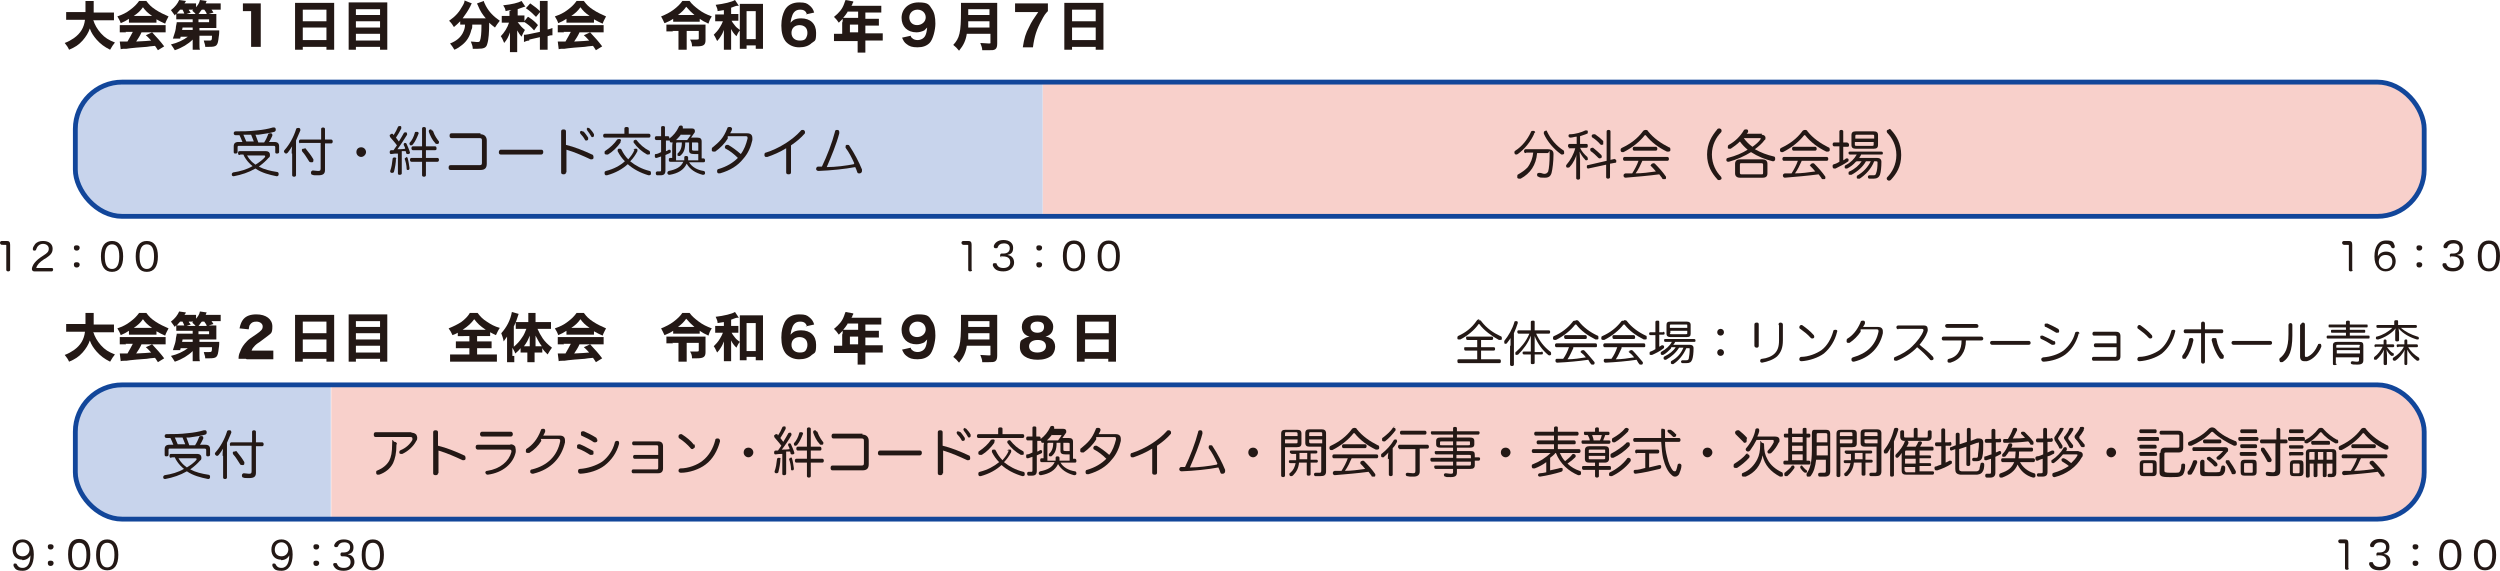 <?xml version="1.0" encoding="UTF-8"?>
<svg id="_レイヤー_1" data-name="レイヤー 1" xmlns="http://www.w3.org/2000/svg" version="1.1" viewBox="0 0 517.7 118.2">
  <defs>
    <style>
      .cls-1 {
        fill: none;
        stroke: #12469a;
        stroke-miterlimit: 10;
        stroke-width: 1px;
      }

      .cls-2 {
        fill: #231815;
      }

      .cls-2, .cls-3, .cls-4 {
        stroke-width: 0px;
      }

      .cls-3 {
        fill: #c8d4ec;
      }

      .cls-4 {
        fill: #f8d0cb;
      }
    </style>
  </defs>
  <path class="cls-4" d="M491.2,17H215.9v27.8h275.3c5.9,0,10.7-3.9,10.7-8.7v-10.4c0-4.8-4.8-8.7-10.7-8.7Z"/>
  <path class="cls-3" d="M26.3,17c-5.9,0-10.7,3.9-10.7,8.7v10.4c0,4.8,4.8,8.7,10.7,8.7h189.6v-27.8H26.3Z"/>
  <g>
    <path class="cls-2" d="M306.2,66.3c.2,0,.5,0,.6.3,1.1,1.4,2.4,2.3,3.9,3,.2,0,.3.2.3.4s0,.1,0,.2c0,.2-.2.2-.4.2s-.1,0-.2,0c-1.5-.8-3.1-2-4-3.2,0,0,0-.1-.1-.1s0,0-.1,0c-.9,1.3-2.4,2.5-3.8,3.2,0,0-.2,0-.3,0s-.3,0-.3-.2c0,0,0-.1,0-.2,0-.1,0-.3.3-.4,1.3-.6,2.6-1.5,3.7-3.1.1-.2.4-.3.6-.3ZM310.5,74.4c.2,0,.3.1.3.4s-.1.4-.3.4h-8.4c-.2,0-.3-.1-.3-.4s0-.4.3-.4h3.8v-1.8h-2.4c-.2,0-.3-.1-.3-.4s0-.3.3-.3h2.4v-1.5h-2c-.2,0-.3-.1-.3-.4s0-.3.3-.3h5c.2,0,.3.1.3.3s0,.4-.3.4h-2.2v1.5h2.6c.2,0,.3.1.3.3s0,.4-.3.4h-2.6v1.8h3.9Z"/>
    <path class="cls-2" d="M312.8,71.5c0-.5,0-1,0-1.5-.2.4-.5.7-.7,1,0,.1-.2.2-.3.2s-.2,0-.2,0c0,0-.1-.2-.1-.3s0-.2,0-.3c.9-1.1,1.7-2.5,2.1-3.9,0-.2.2-.2.3-.2s0,0,.1,0c.2,0,.3.1.3.3s0,0,0,.1c-.2.7-.5,1.4-.8,2.1v6.5c0,.2-.2.3-.4.3s-.4-.1-.4-.3v-3.8ZM319.2,72.8c.2,0,.3.1.3.3s0,.3-.3.3h-1.4v1.7c0,.2-.1.3-.4.3s-.4,0-.4-.3v-1.7h-1.4c-.2,0-.3-.1-.3-.3s0-.3.3-.3h1.4v-2.2c0-.4,0-.8,0-1.1-.5,1.5-1.6,2.9-2.6,3.9,0,0-.2.1-.3.1s-.2,0-.3-.1c0,0,0-.2,0-.3s0-.2.2-.3c.9-.8,2-2,2.7-3.7h-2.2c-.2,0-.3-.2-.3-.4s.1-.3.3-.3h2.5v-1.7c0-.2.1-.3.4-.3s.4,0,.4.3v1.7h2.9c.2,0,.3.1.3.3s0,.4-.3.4h-2.6c.7,1.5,1.6,2.7,2.9,3.7.1,0,.2.2.2.3s0,.2,0,.3c0,.1-.2.2-.3.2s-.2,0-.3-.1c-1.1-.9-2.2-2.3-2.8-3.9,0,.3,0,.7,0,1.1v2.2h1.4Z"/>
    <path class="cls-2" d="M326.3,66.3c.2,0,.5,0,.6.2,1,1.3,2.4,2.3,3.9,3,.2,0,.2.2.2.4s0,.1,0,.2c0,.2-.2.2-.3.2s-.2,0-.3,0c-1.6-.8-3-1.8-4-3.1,0,0,0,0-.1,0s0,0-.1,0c-.9,1.2-2.4,2.4-4,3.2,0,0-.1,0-.2,0-.1,0-.3,0-.4-.2,0,0,0-.1,0-.2,0-.2,0-.3.2-.4,1.6-.7,2.9-1.7,3.9-3,.1-.2.3-.2.6-.2ZM325.8,72.1c-.4.8-.7,1.6-1.2,2.3,1.3,0,2.5-.2,3.8-.4-.3-.4-.6-.7-1-1s0-.1,0-.2c0-.1,0-.2.1-.2,0,0,.2-.1.3-.1s.2,0,.3.1c.7.7,1.5,1.7,2.1,2.4,0,0,0,.1,0,.2,0,.1,0,.2-.2.3,0,0-.2,0-.3,0-.1,0-.2,0-.3-.2-.2-.2-.3-.5-.5-.8-2,.3-4.3.5-6.4.6h0c-.2,0-.4-.1-.4-.4h0c0-.3.1-.4.3-.4.4,0,.8,0,1.3,0,.5-.7.9-1.5,1.2-2.4h-2.6c-.2,0-.3-.2-.3-.4s.1-.4.3-.4h8.1c.2,0,.3.1.3.4s0,.4-.3.4h-4.6ZM328.3,69.4c.2,0,.3.2.3.4s0,.4-.3.4h-4.1c-.2,0-.3-.2-.3-.4s0-.4.3-.4h4.1Z"/>
    <path class="cls-2" d="M336.3,66.3c.2,0,.5,0,.6.2,1,1.3,2.4,2.3,3.9,3,.2,0,.2.2.2.4s0,.1,0,.2c0,.2-.2.2-.3.2s-.2,0-.3,0c-1.6-.8-3-1.8-4-3.1,0,0,0,0-.1,0s0,0-.1,0c-.9,1.2-2.4,2.4-4,3.2,0,0-.1,0-.2,0-.1,0-.3,0-.4-.2,0,0,0-.1,0-.2,0-.2,0-.3.2-.4,1.6-.7,2.9-1.7,3.9-3,.1-.2.3-.2.6-.2ZM335.8,72.1c-.4.8-.7,1.6-1.2,2.3,1.3,0,2.5-.2,3.8-.4-.3-.4-.6-.7-1-1s0-.1,0-.2c0-.1,0-.2.1-.2,0,0,.2-.1.3-.1s.2,0,.3.1c.7.7,1.5,1.7,2.1,2.4,0,0,0,.1,0,.2,0,.1,0,.2-.2.3,0,0-.2,0-.3,0-.1,0-.2,0-.3-.2-.2-.2-.3-.5-.5-.8-2,.3-4.3.5-6.4.6h0c-.2,0-.4-.1-.4-.4h0c0-.3.1-.4.3-.4.4,0,.8,0,1.3,0,.5-.7.9-1.5,1.2-2.4h-2.6c-.2,0-.3-.2-.3-.4s.1-.4.3-.4h8.1c.2,0,.3.1.3.4s0,.4-.3.4h-4.6ZM338.3,69.4c.2,0,.3.2.3.4s0,.4-.3.4h-4.1c-.2,0-.3-.2-.3-.4s0-.4.3-.4h4.1Z"/>
    <path class="cls-2" d="M344.4,68.7c.2,0,.3.1.3.3s0,.3-.3.3h-.8v2.5c.2-.1.4-.2.5-.3,0,0,.1,0,.2,0,0,0,.2,0,.3.2,0,0,0,.1,0,.2,0,.1,0,.2-.2.3-.6.5-1.6,1-2.3,1.3,0,0-.1,0-.2,0-.2,0-.3,0-.3-.2,0,0,0-.1,0-.2,0-.1,0-.3.2-.3.3-.1.7-.3,1-.5v-2.9h-1c-.2,0-.3-.1-.3-.3s.1-.3.3-.3h1v-2.1c0-.2.1-.3.4-.3s.4,0,.4.3v2.1h.8ZM346,72.2c-.5.5-1,1-1.6,1.3,0,0-.1,0-.2,0-.1,0-.2,0-.3-.2,0,0,0-.1,0-.2,0-.1,0-.2.2-.3.9-.5,1.7-1.2,2.1-2h-1.3c-.2,0-.3-.1-.3-.3s0-.3.3-.3h5.9c.2,0,.3.1.3.3s0,.3-.3.3h-3.9c-.1.2-.2.4-.4.6h3.4c.5,0,.8.2.8.7,0,1-.1,1.9-.3,2.4-.2.5-.5.7-1.2.7s-.6,0-.8,0c-.2,0-.3-.2-.3-.3s0,0,0,0c0-.2.2-.3.3-.3s0,0,0,0c.2,0,.4,0,.7,0,.3,0,.5,0,.6-.3.1-.5.2-1.2.2-2,0-.2,0-.2-.3-.2h-.4c-.6,1.4-1.6,2.6-2.7,3.3,0,0-.2,0-.2,0-.1,0-.2,0-.3-.2,0,0,0-.1,0-.2,0-.1,0-.2.2-.3,1.1-.6,1.9-1.5,2.4-2.7h-.9c-.6,1-1.6,1.9-2.7,2.5,0,0-.2,0-.2,0-.1,0-.2,0-.3-.2,0,0,0-.1,0-.2,0-.1,0-.2.2-.3,1-.5,1.8-1.1,2.3-1.9h-.9ZM349.3,66.6c.5,0,.8.2.8.7v1.8c0,.5-.2.7-.8.7h-3.4c-.5,0-.8-.2-.8-.7v-1.8c0-.5.2-.7.8-.7h3.4ZM349.4,67.9v-.5c0-.2,0-.2-.3-.2h-3c-.2,0-.3,0-.3.2v.5h3.5ZM345.8,69c0,.2,0,.2.3.2h3c.2,0,.3,0,.3-.2v-.5h-3.5v.5Z"/>
    <path class="cls-2" d="M357,68.8c0,.4-.3.7-.7.7s-.7-.3-.7-.7.3-.7.7-.7.7.3.7.7ZM357,73c0,.4-.3.7-.7.7s-.7-.3-.7-.7.3-.7.7-.7.7.3.7.7Z"/>
    <path class="cls-2" d="M364.2,71.6c0,.3-.2.4-.4.4s-.5-.1-.5-.4v-4.4c0-.3.2-.4.5-.4s.4.1.4.4v4.4ZM368.3,67.2c0-.3.2-.4.4-.4s.5.1.5.4v3.3c0,1.5-.4,2.5-1.2,3.3-.8.7-2,1.1-3.1,1.3h0c-.2,0-.4-.1-.4-.3,0,0,0,0,0-.1,0-.2.1-.4.4-.4,1-.1,2-.5,2.6-1.1.6-.6.9-1.4.9-2.7v-3.1Z"/>
    <path class="cls-2" d="M380.4,68.6c0,0,0,.1,0,.2-.4,1.7-1.4,3.3-2.7,4.4-1.2.9-3.1,1.5-4.6,1.6h0c-.3,0-.5-.1-.5-.4h0c0-.3.2-.5.4-.5,1.5,0,3.2-.7,4.2-1.4,1.2-.9,2-2.4,2.4-3.8,0-.3.2-.4.4-.4s.1,0,.2,0c.2,0,.3.2.3.4ZM375.6,69.4c0,0,.1.2.1.3s0,.2-.1.3c0,0-.2.1-.3.1s-.2,0-.4-.2c-.5-.6-1.4-1.3-2.1-1.8-.1,0-.2-.2-.2-.3s0-.2.1-.3c0-.1.2-.2.3-.2s.2,0,.3.1c.7.5,1.6,1.2,2.2,1.9Z"/>
    <path class="cls-2" d="M385.3,68.7c-.6.9-1.4,1.7-2.3,2.3,0,0-.2,0-.3,0-.1,0-.2,0-.3-.2,0,0,0-.2,0-.3s0-.3.2-.4c1-.6,2-1.7,2.7-3.4,0-.2.2-.3.4-.3s.1,0,.2,0c.2,0,.3.2.3.4s0,0,0,.1c0,.2-.2.5-.4.8h3.1c.6,0,1,.3,1,.9s0,.2,0,.4c-.6,2.8-2.6,5.1-6,5.9,0,0,0,0-.1,0-.2,0-.3-.1-.4-.3,0,0,0,0,0-.2,0-.2.1-.3.3-.4,2.9-.8,4.7-2.5,5.3-5.3,0,0,0-.1,0-.2,0-.2-.1-.3-.4-.3h-3.3Z"/>
    <path class="cls-2" d="M393.1,68.2c-.2,0-.4-.2-.4-.4s.1-.4.4-.4h5.1c.4,0,.7,0,.9.3,0,.1.1.3.1.5s0,.4-.1.6c-.3.9-.9,1.7-1.6,2.6,1.1.9,1.9,1.5,2.8,2.5,0,.1.1.2.1.3s0,.2-.1.3c0,0-.2.1-.3.1s-.3,0-.4-.2c-.8-.9-1.5-1.6-2.6-2.5-1.1,1.2-2.7,2.2-4.2,2.8,0,0-.2,0-.2,0-.2,0-.3,0-.4-.2,0,0,0-.1,0-.2,0-.2.1-.4.3-.4,1.2-.5,2.5-1.2,3.5-2.2,1-1,1.9-2.1,2.3-3.2,0,0,0-.2,0-.2,0-.1-.1-.2-.4-.2h-4.8Z"/>
    <path class="cls-2" d="M402.4,70.5c-.2,0-.3-.2-.3-.4s.1-.4.4-.4h7.8c.2,0,.4.2.4.4s-.1.4-.4.4h-3.2c0,1.2-.3,2.2-.8,2.9-.5.8-1.4,1.4-2.4,1.7,0,0-.1,0-.2,0-.2,0-.3,0-.4-.2,0,0,0-.1,0-.2,0-.2,0-.3.3-.4.9-.2,1.6-.7,2-1.4.4-.6.6-1.4.6-2.4h-3.8ZM409.3,67.1c.2,0,.4.2.4.4s-.1.4-.4.4h-6.1c-.2,0-.4-.2-.4-.4s.1-.4.4-.4h6.1Z"/>
    <path class="cls-2" d="M412.5,71.4c-.2,0-.4-.2-.4-.4s.1-.4.4-.4h7.6c.3,0,.4.2.4.4s-.1.4-.4.4h-7.6Z"/>
    <path class="cls-2" d="M425.4,70.6c.1,0,.2.2.2.3s0,.2,0,.3c0,.1-.2.2-.4.2s-.2,0-.3,0c-.6-.4-1.5-.9-2.2-1.2-.1,0-.2-.2-.2-.3s0-.2,0-.2c0-.2.2-.2.3-.2s.1,0,.2,0c.7.3,1.7.8,2.4,1.2ZM430.4,69.1c0,0,0,.1,0,.2-.5,1.7-1.4,3.1-2.7,4.1-1.2.9-2.9,1.4-4.5,1.5h0c-.2,0-.4-.1-.5-.4h0c0-.3.1-.4.4-.5,1.5-.1,3.1-.6,4.2-1.4,1.1-.9,2-2.1,2.4-3.6,0-.2.2-.3.4-.3s0,0,.2,0c.2,0,.3.2.3.4ZM426.4,68.5c0,0,0,.2,0,.2,0,.2-.2.2-.4.2s-.2,0-.2,0c-.7-.4-1.5-.9-2.2-1.2-.2,0-.2-.2-.2-.3s0-.1,0-.2c0-.2.2-.2.4-.2s.1,0,.2,0c.7.3,1.5.7,2.2,1.1.1.1.2.2.2.4Z"/>
    <path class="cls-2" d="M438.3,69.9c0-.3,0-.4-.4-.4h-4.3c-.2,0-.3-.2-.3-.4s.1-.4.3-.4h4.6c.6,0,.9.3.9.9v4.2c0,.6-.3.9-.9.9h-4.7c-.2,0-.3-.2-.3-.4s.1-.4.3-.4h4.4c.3,0,.4,0,.4-.4v-1.6h-4.4c-.2,0-.3-.2-.3-.4s.1-.4.3-.4h4.4v-1.5Z"/>
    <path class="cls-2" d="M450.4,68.6c0,0,0,.1,0,.2-.4,1.7-1.4,3.3-2.7,4.4-1.2.9-3.1,1.5-4.6,1.6h0c-.3,0-.5-.1-.5-.4h0c0-.3.2-.5.4-.5,1.5,0,3.2-.7,4.2-1.4,1.2-.9,2-2.4,2.4-3.8,0-.3.2-.4.4-.4s.1,0,.2,0c.2,0,.3.2.3.4ZM445.6,69.4c0,0,.1.2.1.3s0,.2-.1.3c0,0-.2.1-.3.1s-.2,0-.4-.2c-.5-.6-1.4-1.3-2.1-1.8-.1,0-.2-.2-.2-.3s0-.2.1-.3c0-.1.2-.2.3-.2s.2,0,.3.1c.7.5,1.6,1.2,2.2,1.9Z"/>
    <path class="cls-2" d="M453.8,70s0,0,.1,0c.2,0,.3.2.3.4s0,0,0,.1c-.3,1.4-.8,2.7-1.5,3.6,0,.2-.2.2-.4.2s-.2,0-.2,0c-.1,0-.2-.2-.2-.3s0-.2,0-.3c.7-.9,1.2-2.1,1.4-3.4,0-.2.2-.3.4-.3ZM456.6,74.9c0,.3-.2.4-.4.4s-.4-.1-.4-.4v-5.9h-3.3c-.2,0-.3-.2-.3-.4s.1-.4.3-.4h3.3v-1.2c0-.3.2-.4.4-.4s.4.1.4.4v1.2h3.5c.2,0,.3.2.3.4s-.1.4-.3.4h-3.5v5.9ZM458.6,70c.2,0,.4,0,.4.3.2,1.2.7,2.4,1.5,3.3,0,0,0,.2,0,.3,0,.1,0,.3-.2.4,0,0-.2,0-.3,0-.1,0-.3,0-.4-.2-.7-.9-1.3-2.3-1.6-3.6,0,0,0,0,0-.1,0-.2.1-.4.3-.4,0,0,0,0,.1,0Z"/>
    <path class="cls-2" d="M462.5,71.4c-.2,0-.4-.2-.4-.4s.1-.4.4-.4h7.6c.3,0,.4.2.4.4s-.1.4-.4.4h-7.6Z"/>
    <path class="cls-2" d="M473.9,67.3c0-.2.2-.4.4-.4s.4.1.4.4v2.2c0,1.6-.2,2.8-.5,3.6-.3.8-.8,1.4-1.4,1.8-.1.1-.2.1-.4.1s-.3,0-.3-.2c0,0-.1-.2-.1-.3s0-.3.2-.4c.5-.4.9-.9,1.2-1.6.3-.8.5-1.7.5-3.3v-2.1ZM476.5,67.2c0-.2.2-.4.4-.4s.4.1.4.4v6.4c0,.2,0,.3.2.3s.2,0,.3,0c1.1-.5,1.7-1.4,2.2-2.5,0-.2.2-.2.3-.2s.1,0,.2,0c.1,0,.2.2.2.4s0,.1,0,.2c-.6,1.5-1.8,2.7-3,3-.2,0-.3,0-.5,0-.6,0-.9-.3-.9-1v-6.6Z"/>
    <path class="cls-2" d="M490.5,69.5c.2,0,.2.1.2.3s0,.3-.2.3h-8.5c-.2,0-.2-.2-.2-.3s0-.3.2-.3h3.8v-.6h-2.9c-.2,0-.2-.1-.2-.3s0-.3.2-.3h2.9v-.5h-3.4c-.2,0-.2-.1-.2-.3s0-.3.2-.3h3.4v-.5c0-.2.1-.3.4-.3s.4,0,.4.3v.5h3.5c.2,0,.2.1.2.3s0,.3-.2.3h-3.5v.5h3c.2,0,.2.1.2.3s0,.3-.2.3h-3v.6h3.9ZM483.9,75.3c0,.2-.1.3-.4.3s-.4,0-.4-.3v-3.8c0-.5.3-.7.8-.7h4.7c.6,0,.8.2.8.7v3.1c0,.6-.3.9-1.2.9s-.9,0-1.2-.1c-.1,0-.2-.1-.2-.3s0,0,0,0c0-.2.2-.3.3-.3s0,0,0,0c.2,0,.6.1.8.1.4,0,.6,0,.6-.3v-.6h-4.8v1.4ZM488.7,71.6c0-.2,0-.2-.3-.2h-4.3c-.2,0-.3,0-.3.2v.4h4.8v-.4ZM483.9,73.2h4.8v-.7h-4.8v.7Z"/>
    <path class="cls-2" d="M492,71.9c-.2,0-.3-.1-.3-.3s.1-.3.3-.3h1.6v-.7c0-.2.1-.3.3-.3s.3.1.3.3v.7h1.3c.2,0,.3.1.3.3s-.1.3-.3.3h-1.2c.4.5.8,1,1.2,1.2s.2.2.2.3,0,.2,0,.2c0,0-.2.1-.3.1s-.2,0-.2,0c-.3-.2-.8-.8-1-1.3,0,.4.1.7.1,1.1v1.8c0,.2-.1.3-.3.3s-.4,0-.4-.3v-1.7c0-.3,0-.7.1-1.2-.3.7-1,1.6-1.6,2.1,0,0-.1,0-.2,0s-.2,0-.3-.1c0,0,0-.2,0-.2s0-.2.1-.3c.7-.5,1.3-1.3,1.7-2.1h-1.5ZM492.4,67.9c-.2,0-.3-.1-.3-.3s0-.3.3-.3h3.4v-.7c0-.2.1-.3.4-.3s.4,0,.4.3v.7h3.6c.2,0,.3.1.3.3s-.1.3-.3.3h-3c.9.8,2.1,1.4,3.4,1.8.2,0,.3.2.3.3s0,0,0,.1c0,.2-.2.2-.3.2s0,0-.1,0c-1.4-.4-2.9-1.2-3.8-2.3,0,.3.1.6.1.9v1.5c0,.2-.1.3-.4.3s-.4-.1-.4-.3v-1.5c0-.3,0-.6.1-.9-.9,1.1-2.3,1.9-3.6,2.3,0,0-.1,0-.2,0-.1,0-.2,0-.3-.2,0,0,0,0,0-.1,0-.2,0-.3.2-.3,1.2-.3,2.4-1,3.2-1.8h-2.9ZM496.6,71.9c-.2,0-.3-.1-.3-.3s0-.3.3-.3h1.3v-.7c0-.2.1-.3.3-.3s.3,0,.3.3v.7h1.9c.2,0,.3.1.3.3s0,.3-.3.3h-1.7c.5.9,1.3,1.6,2.1,2.1.1,0,.2.2.2.3s0,.1,0,.2c0,.1-.2.2-.3.2s-.1,0-.2,0c-.7-.5-1.6-1.4-2-2.3,0,.4,0,.8,0,1.2v1.7c0,.2-.1.3-.3.3s-.3-.1-.3-.3v-1.7c0-.3,0-.8.1-1.2-.4.8-1.2,1.8-2,2.3,0,0-.2,0-.2,0,0,0-.2,0-.3-.2,0,0,0-.1,0-.2,0-.1,0-.2.2-.3.8-.5,1.6-1.2,2.1-2.2h-1.1Z"/>
  </g>
  <rect class="cls-1" x="15.6" y="17" width="486.4" height="27.8" rx="9.7" ry="9.7"/>
  <path class="cls-4" d="M485.7,79.7H68.6v27.8h417.1c9,0,13.4.4,16.3-8.7v-10.4c-2.5-8.7-7.3-8.7-16.3-8.7Z"/>
  <path class="cls-3" d="M23.3,79.9c-1.6,0-7.7,3.7-7.7,8.5v10.4c0,4.8,5.6,8.4,7.2,8.4l45.7.3v-27.8l-45.3.2Z"/>
  <rect class="cls-1" x="15.6" y="79.7" width="486.4" height="27.8" rx="9.7" ry="9.7"/>
  <g>
    <path class="cls-2" d="M49.6,32.1c-.2,0-.3-.1-.3-.4s.1-.4.3-.4h5.5c.5,0,.8.3.8.7s0,.5-.3.7c-.5.6-1.2,1.2-2,1.8,1.1.6,2.4.9,3.7,1.1.3,0,.4.2.4.4s0,0,0,.1c0,.3-.2.4-.4.4s0,0,0,0c-1.5-.3-3.1-.7-4.4-1.6-1.4.8-2.9,1.3-4.5,1.6,0,0,0,0,0,0-.2,0-.4-.1-.4-.3,0,0,0,0,0-.1,0-.2.1-.3.3-.4,1.4-.2,2.8-.6,4-1.3-.5-.4-1-.9-1.4-1.5-.2-.3-.4-.6-.5-.9h-.6ZM50.2,29.4c-.2-.5-.4-1-.6-1.4-.3,0-.5,0-.8,0s-.4-.2-.4-.4.1-.4.4-.4c1.4,0,2.9,0,4.4-.2,1.2-.1,2.3-.3,3.3-.6,0,0,.1,0,.2,0,.2,0,.3,0,.4.3,0,0,0,.1,0,.2,0,.2-.1.3-.3.4-1,.3-2.1.4-3.3.6-.2,0-.4,0-.6,0,.2.5.4,1.1.6,1.6h1.2c.4-.6.6-1.1.8-1.6,0-.2.2-.3.4-.3s.1,0,.2,0c.2,0,.3.2.3.3s0,.1,0,.2c-.2.4-.4.9-.7,1.3h1.1c.7,0,1,.3,1,.9v1.2c0,.2-.2.3-.4.3s-.4,0-.4-.3v-1c0-.2-.1-.3-.3-.3h-7.2c-.2,0-.3,0-.3.3v1c0,.2-.2.3-.4.3s-.4,0-.4-.3v-1.2c0-.6.3-.9,1-.9h1.1ZM52.6,29.4c-.2-.5-.4-1-.6-1.5-.5,0-1.1,0-1.6,0,.2.5.4.9.6,1.4h1.6ZM51.1,32.1c.2.3.4.7.7,1,.3.4.7.7,1.1,1,.8-.5,1.5-1,2-1.6,0,0,0-.2,0-.2s0-.1-.2-.1h-3.7Z"/>
    <path class="cls-2" d="M60.4,31.8c0-.5,0-1,.1-1.5-.3.5-.6.9-.9,1.3,0,0-.2.2-.3.2s-.2,0-.3-.1c0,0-.2-.2-.2-.3s0-.2.1-.3c1-1.1,1.9-2.7,2.4-4.3,0-.2.2-.3.4-.3s.1,0,.2,0c.2,0,.3.2.3.4s0,0,0,.1c-.3.7-.6,1.4-.9,2.1v7.2c0,.2-.2.3-.4.3s-.4-.1-.4-.3v-4.5ZM62.2,29.7c-.2,0-.3-.2-.3-.4s.1-.4.3-.4h4.3v-2.2c0-.2.2-.3.4-.3s.4.1.4.3v2.2h1.3c.2,0,.3.2.3.4s-.1.4-.3.4h-1.3v5.5c0,.8-.4,1.1-1.4,1.1s-.9,0-1.2-.1c-.2,0-.3-.2-.3-.4s0,0,0-.1c0-.2.2-.4.4-.4s0,0,0,0c.3,0,.7.1,1,.1.4,0,.6,0,.6-.5v-5.3h-4.3ZM63.1,30.7c.1,0,.2,0,.3.2.5.6,1.1,1.4,1.5,2.1,0,0,0,.2,0,.2,0,.2,0,.3-.2.4,0,0-.2,0-.3,0s-.3,0-.4-.2c-.4-.6-.9-1.5-1.4-2,0,0-.1-.2-.1-.3s0-.2.2-.3c0,0,.2,0,.3,0Z"/>
    <path class="cls-2" d="M75.8,31.5c0,.5-.5,1-1,1s-1-.4-1-1,.4-1,1-1,1,.5,1,1Z"/>
    <path class="cls-2" d="M82.5,31.8c-.5,0-1,0-1.5.1h0c-.2,0-.3-.1-.3-.4h0c0-.2.1-.4.3-.4.2,0,.4,0,.5,0,.2-.3.5-.7.7-1-.5-.7-1-1.2-1.4-1.7,0,0-.1-.2-.1-.3s0-.2.1-.2c0,0,.2-.2.3-.2s.1,0,.2,0c0,0,.2.2.2.3.4-.6.7-1.2.9-1.7,0-.1.2-.2.3-.2s.1,0,.2,0c.2,0,.2.2.2.3s0,.1,0,.2c-.3.6-.7,1.3-1.1,1.9.2.3.4.5.6.8.4-.6.7-1.2,1-1.7,0-.1.2-.2.3-.2s.1,0,.2,0c.1,0,.2.2.2.3s0,0,0,.2c-.6.9-1.3,2.1-2,3,.5,0,1.1,0,1.6-.1,0-.3-.2-.5-.3-.8,0,0,0,0,0-.1,0-.1,0-.2.2-.3,0,0,0,0,.1,0,.1,0,.2,0,.3.2.2.5.6,1.3.7,1.8,0,0,0,0,0,0,0,.1,0,.2-.3.3,0,0-.1,0-.2,0-.1,0-.2,0-.3-.2,0-.1,0-.2-.1-.4-.2,0-.4,0-.6,0,0,0-.1,0-.2,0v4.6c0,.2-.2.3-.4.3s-.4,0-.4-.3v-4.5ZM82,32.8h0c0,.9-.2,1.9-.4,2.7,0,.2-.2.3-.4.3s0,0-.1,0c-.2,0-.3-.2-.3-.3s0,0,0-.1c.3-.8.4-1.6.5-2.5,0-.2.2-.3.4-.3h0c.2,0,.4.1.4.3ZM84.1,32.5c.1,0,.2,0,.3.2.2.6.3,1.5.4,2.1h0c0,.3-.1.4-.3.4,0,0,0,0,0,0-.2,0-.3,0-.3-.3,0-.6-.2-1.5-.4-2,0,0,0,0,0,0,0-.1.1-.2.3-.3,0,0,0,0,.1,0ZM86.7,27.5s0,0,0,.1c-.3.8-.7,1.7-1.2,2.3-.1.1-.2.2-.3.2s-.1,0-.2,0c-.1,0-.2-.2-.2-.3s0-.2,0-.2c.5-.5.9-1.3,1.1-2.1,0-.2.2-.2.3-.2s0,0,.2,0c.2,0,.3.2.3.3ZM85.5,31.1c-.2,0-.3-.2-.3-.4s.1-.4.3-.4h1.9v-3.7c0-.2.2-.3.4-.3s.4.1.4.3v3.7h1.9c.2,0,.3.2.3.4s0,.4-.3.4h-1.9v1.6h2.4c.2,0,.3.2.3.4s-.1.4-.3.4h-2.4v2.8c0,.2-.2.3-.4.3s-.4-.1-.4-.3v-2.8h-2.2c-.2,0-.3-.2-.3-.4s.1-.4.3-.4h2.2v-1.6h-1.9ZM89.4,27c.1,0,.2,0,.3.2.3.9.8,1.6,1.2,2.1,0,0,0,.1,0,.2,0,.1,0,.2-.2.3,0,0-.2,0-.3,0s-.2,0-.3-.2c-.6-.6-1-1.5-1.3-2.3,0,0,0,0,0-.2,0-.1,0-.2.3-.3,0,0,.1,0,.2,0Z"/>
    <path class="cls-2" d="M99.5,27.8c.8,0,1.3.5,1.3,1.3v4.8c0,.9-.4,1.3-1.3,1.3h-6.2c-.3,0-.4-.2-.4-.5s.1-.5.4-.5h6c.4,0,.5-.1.5-.5v-4.6c0-.4-.1-.5-.5-.5h-5.8c-.3,0-.4-.2-.4-.5s.1-.5.4-.5h6Z"/>
    <path class="cls-2" d="M103.7,32c-.3,0-.4-.2-.4-.5s.2-.5.4-.5h8.4c.3,0,.4.2.4.5s-.2.5-.4.5h-8.4Z"/>
    <path class="cls-2" d="M117.2,35.7c0,.3-.2.4-.5.4s-.5-.1-.5-.4v-8.5c0-.3.2-.4.5-.4s.5.1.5.4v2.8c1.7.4,3.7,1.2,5.4,2,.2,0,.3.3.3.5s0,.2,0,.2c0,.2-.2.3-.4.3s-.2,0-.2,0c-1.5-.7-3.3-1.5-5-2v4.7ZM120.6,27.2c.1,0,.2,0,.3.1.3.3.7.9.9,1.2,0,0,0,.1,0,.3s-.2.3-.4.3-.2,0-.3-.2c-.2-.4-.6-.9-.9-1.2,0,0-.1-.2-.1-.3,0-.1.1-.3.3-.3ZM121.8,26.5c.1,0,.2,0,.3.1.3.3.7.8.9,1.2,0,0,0,.2,0,.3s-.1.3-.3.3-.2,0-.3-.2c-.2-.4-.5-.8-.8-1.2,0,0-.1-.2-.1-.3s.2-.3.3-.3Z"/>
    <path class="cls-2" d="M134.4,27.7c.2,0,.3.2.3.4s-.1.4-.3.4h-9.2c-.2,0-.3-.2-.3-.4s.1-.4.3-.4h4.1v-1.1c0-.2.2-.3.4-.3s.5,0,.5.3v1.1h4.2ZM131.2,31c0-.1.2-.2.3-.2s.2,0,.3,0c.2,0,.2.2.2.3s0,.1,0,.2c-.4.8-.9,1.5-1.5,2.1,1.1.9,2.4,1.6,4,2,.2,0,.3.2.3.4s0,.1,0,.2c0,.2-.2.3-.4.3s0,0-.1,0c-1.7-.5-3.2-1.3-4.3-2.3-1.1,1-2.5,1.8-4.3,2.3,0,0,0,0-.1,0-.2,0-.3,0-.4-.3,0,0,0-.1,0-.2,0-.2,0-.3.3-.4,1.6-.4,2.9-1.1,3.9-2-.6-.6-1.1-1.3-1.5-2.1,0,0,0-.2,0-.2,0-.1,0-.2.2-.3,0,0,.2,0,.3,0s.2,0,.3.2c.4.8.8,1.4,1.4,2,.5-.6,1-1.2,1.3-2ZM128.5,29.3c0,0,0,.1,0,.2-.7,1-1.6,1.9-2.6,2.5,0,0-.2,0-.3,0-.1,0-.3,0-.4-.2,0,0,0-.2,0-.3s0-.2.2-.3c.9-.6,1.8-1.4,2.4-2.3,0,0,.2-.1.3-.1s.2,0,.3,0c.1,0,.2.2.2.3ZM131.5,28.9c.1,0,.2,0,.3.1.7.9,1.6,1.7,2.6,2.2.1,0,.2.2.2.4s0,.2,0,.2c0,.2-.2.2-.4.2s-.2,0-.2,0c-1.1-.6-2.1-1.5-2.8-2.5,0,0,0-.1,0-.2,0-.1,0-.2.2-.3,0,0,.2,0,.3,0Z"/>
    <path class="cls-2" d="M139.2,30.8c0-.5,0-1,.1-1.3,0,0,0,0-.1,0,0,0-.2,0-.2,0-.1,0-.2,0-.3-.2,0,0,0-.1,0-.2s0,0,0,0c0,0,0,0-.2,0h-.6v2.2c.2,0,.4-.2.6-.3,0,0,0,0,.1,0,.1,0,.2,0,.3.2,0,0,0,.1,0,.2,0,.1,0,.2-.2.3-.3.1-.6.3-.9.4v3.2c0,.7-.3,1-1,1s-.5,0-.7,0c-.2,0-.3-.2-.3-.4s0,0,0-.1c0-.2.2-.3.3-.3s0,0,0,0c.1,0,.4,0,.5,0,.2,0,.3,0,.3-.3v-2.8c-.3.1-.6.2-.9.3,0,0,0,0-.1,0-.1,0-.3,0-.3-.3,0,0,0-.1,0-.2,0-.2,0-.3.2-.3.3,0,.7-.2,1.1-.4v-2.5h-1c-.2,0-.3-.2-.3-.4s.1-.4.3-.4h1v-1.8c0-.2.1-.3.4-.3s.4.1.4.3v1.8h.6c.2,0,.3.1.3.4s0,0,0,.1h0c.8-.6,1.5-1.4,2-2.5,0-.1.2-.2.3-.2s.1,0,.2,0c.2,0,.3.2.3.3s0,0,0,.1c0,0,0,.1,0,.2h1.9c.4,0,.6.2.6.5s0,.3-.1.4c-.2.3-.5.7-.7,1h1.3c.6,0,.9.2.9.8v3.5h.4c.2,0,.3.2.3.4s0,.4-.3.4h-3c.6,1,1.7,1.6,3,1.8.2,0,.3.2.3.4s0,0,0,.1c0,.2-.2.3-.4.3s0,0-.1,0c-1.5-.4-2.6-1.1-3.3-2.3-.6,1.3-1.8,2-3.5,2.3,0,0,0,0-.1,0-.2,0-.3-.1-.4-.3,0,0,0,0,0-.1,0-.2.1-.3.3-.4,1.5-.3,2.5-.8,3-1.9h-2.7c-.2,0-.3-.1-.3-.4s.1-.4.3-.4h.4v-2.4ZM141.1,27.7c-.3.5-.7.9-1.1,1.3.4,0,.8,0,1.4,0h.9c.3-.4.6-.8.7-1,0,0,0,0,0-.1,0,0,0,0-.2,0h-1.8ZM141.7,33.2c0-.2,0-.4,0-.6,0-.2.1-.3.4-.3h0c.2,0,.4.1.4.3h0c0,.2,0,.4,0,.6h2.1v-1.3c-.1,0-.2,0-.3,0,0,0-.2,0-.2,0s-.2,0-.3,0c-.8,0-1.1-.2-1.1-.7v-1.7h-.8c0,1.4-.3,2.2-1.1,2.8,0,0-.2,0-.2,0-.1,0-.2,0-.3-.1,0,0,0-.2,0-.2s0-.2,0-.2c.6-.5.9-1.2.9-2.3h-.9c-.2,0-.3,0-.3.3v3.4h1.7ZM144.6,29.8c0-.2,0-.3-.3-.3h-1v1.4c0,.2,0,.3.5.3h.2c.2,0,.4,0,.6,0v-1.5Z"/>
    <path class="cls-2" d="M150.7,28.7c-.6,1-1.6,2-2.6,2.7,0,0-.2,0-.3,0s-.3,0-.4-.2c0,0,0-.2,0-.3,0-.2,0-.3.2-.4.6-.5,1.2-1,1.7-1.6.5-.6.9-1.3,1.3-2.3,0-.2.2-.3.4-.3s.1,0,.2,0c.2,0,.4.2.4.4s0,0,0,0c0,.2-.2.6-.4.9h3.5c.7,0,1.1.3,1.1,1s0,.3,0,.4c-.3,1.4-.9,2.8-1.9,3.9-1.1,1.4-2.7,2.4-4.8,3,0,0-.1,0-.2,0-.2,0-.3,0-.4-.3,0,0,0-.1,0-.2,0-.2.1-.4.3-.4,1.7-.5,3-1.3,4-2.3-.8-.8-1.7-1.5-2.5-1.9-.1,0-.2-.2-.2-.3s0-.2.1-.3c0-.1.2-.2.3-.2s.2,0,.3,0c.7.4,1.7,1.1,2.6,1.9.7-.9,1.1-2,1.4-3.2,0,0,0-.2,0-.2,0-.2-.1-.3-.4-.3h-3.7Z"/>
    <path class="cls-2" d="M163.8,35.7c0,.3-.2.4-.5.4s-.5-.1-.5-.4v-5c-1.3.8-2.7,1.4-3.9,1.8,0,0-.2,0-.2,0-.2,0-.3,0-.4-.3,0,0,0-.1,0-.2,0-.2.1-.4.3-.4,1.3-.4,2.8-1.1,4.2-2,1.2-.8,2.1-1.5,3-2.5,0-.1.2-.2.4-.2s.2,0,.3.1c.1,0,.2.2.2.4s0,.2-.1.3c-.7.8-1.6,1.6-2.8,2.4v5.6Z"/>
    <path class="cls-2" d="M176.9,33.8c-.5-1.1-1.1-2.3-1.8-3.2,0,0,0-.2,0-.2,0-.2,0-.3.2-.4,0,0,.1,0,.2,0,.2,0,.3,0,.4.2,1,1.5,2,3.4,2.6,4.9,0,.1,0,.2,0,.3,0,.2-.1.4-.4.5,0,0-.1,0-.2,0-.2,0-.3,0-.4-.3-.1-.3-.2-.6-.4-1-2.1.4-5,.7-7.6.8h0c-.3,0-.5-.2-.5-.4h0c0-.3.2-.5.4-.5.1,0,.3,0,.4,0h.4c1.1-2.3,2.1-4.9,2.7-7.2,0-.3.2-.4.4-.4s0,0,.1,0c.3,0,.4.2.4.5s0,.1,0,.2c-.6,2.3-1.7,4.9-2.6,7,1.8,0,4.1-.3,5.6-.6Z"/>
  </g>
  <g>
    <path class="cls-2" d="M317.7,27.5c0,0,0,.1,0,.2-.7,1.6-2,3.2-3.4,4.2,0,0-.2.1-.3.1s-.2,0-.3-.1c0,0-.1-.2-.1-.3s0-.3.2-.4c1.4-.9,2.5-2.3,3.2-3.8,0-.2.2-.3.4-.3s.2,0,.2,0c.2,0,.3.2.3.4ZM315.9,31.7c-.2,0-.3-.2-.3-.4s.1-.4.3-.4h4.6c.8,0,1.2.3,1.2,1,0,1.6-.2,3.1-.4,3.9-.2.7-.6,1-1.4,1s-1,0-1.3-.2c-.2,0-.3-.2-.3-.4s0,0,0-.1c0-.2.2-.3.4-.3s.1,0,.2,0c.3,0,.6.2.9.2s.6-.1.8-.5c.2-.7.3-2.1.3-3.5s-.1-.3-.4-.3h-2.2c-.2,2.5-1.4,4.2-3.4,5.3-.1,0-.2,0-.3,0-.1,0-.3,0-.4-.2,0,0,0-.2,0-.3,0-.2,0-.3.2-.4.7-.4,1.3-.8,1.9-1.4.7-.9,1.1-2,1.2-3.1h-1.4ZM320,27c.2,0,.3,0,.4.3.7,1.5,1.9,2.9,3.3,3.8.1,0,.2.2.2.4s0,.2,0,.3c0,.1-.2.2-.4.2s-.2,0-.3-.1c-1.4-1-2.8-2.6-3.5-4.2,0,0,0-.1,0-.2,0-.2,0-.3.3-.4,0,0,.2,0,.2,0Z"/>
    <path class="cls-2" d="M325,30.6c-.2,0-.3-.2-.3-.4s.1-.4.3-.4h1.5v-1.5c-.4,0-.9.2-1.3.2h0c-.2,0-.3-.1-.4-.3h0c0-.3.1-.4.3-.4,1.1,0,2.4-.4,3.2-.8,0,0,.1,0,.2,0,.1,0,.3,0,.3.2,0,0,0,.1,0,.2,0,.1,0,.3-.2.3-.4.2-.9.3-1.4.5v1.6h1.3c.2,0,.3.1.3.4s-.1.4-.3.4h-1.3c.3.7.9,1.4,1.5,1.9,0,0,.1.2.1.3s0,.2,0,.3c0,0-.2.1-.3.1s-.2,0-.3-.2c-.4-.4-.8-1-1.1-1.6,0,.5.1,1.2.1,1.7v3.8c0,.2-.2.3-.4.3s-.4-.1-.4-.3v-3.5c0-.6,0-1.3.2-1.8-.2.9-.8,2.2-1.5,2.9,0,.1-.2.2-.3.2s-.2,0-.3,0c-.1,0-.2-.2-.2-.3s0-.2.1-.3c.8-.9,1.5-2.2,1.8-3.4h-1.4ZM334.4,33s0,0,0,0c.2,0,.3.1.3.3,0,0,0,0,0,.1,0,.2,0,.3-.2.3l-1.1.2v2.8c0,.2-.2.3-.4.3s-.4-.1-.4-.3v-2.6l-3.7.8s0,0,0,0c-.2,0-.3-.1-.3-.3,0,0,0,0,0-.1,0-.2,0-.3.2-.3l3.9-.9v-6.1c0-.2.2-.3.4-.3s.4.1.4.3v5.9l.9-.2ZM331.6,32.1c0,0,.1.2.1.3s0,.2-.1.3c0,0-.2.1-.3.1s-.2,0-.3-.1c-.5-.5-1.1-1.1-1.6-1.4,0,0-.1-.2-.1-.3s0-.2.1-.3c0,0,.2-.1.3-.1s.2,0,.2,0c.5.4,1.2,1,1.7,1.5ZM332,29.3c0,0,0,.2,0,.3s0,.2,0,.3c0,0-.2.1-.3.1s-.2,0-.3-.1c-.4-.5-1.1-1.1-1.6-1.4-.1,0-.2-.2-.2-.3s0-.2.1-.3c0,0,.2-.1.3-.1s.2,0,.3,0c.6.4,1.2.9,1.7,1.4Z"/>
    <path class="cls-2" d="M340.7,26.9c.2,0,.5,0,.6.3,1.1,1.4,2.7,2.5,4.3,3.3.2,0,.3.2.3.4s0,.1,0,.2c0,.2-.2.3-.4.3s-.2,0-.3,0c-1.7-.8-3.3-2-4.4-3.4,0,0,0,0-.1,0s0,0-.1,0c-1,1.3-2.6,2.6-4.4,3.5,0,0-.1,0-.2,0-.2,0-.3,0-.4-.3,0,0,0-.1,0-.2,0-.2.1-.3.3-.4,1.7-.8,3.2-1.9,4.3-3.4.1-.2.4-.3.6-.3ZM340.1,33.3c-.4.9-.8,1.8-1.4,2.6,1.4,0,2.8-.2,4.2-.4-.3-.4-.7-.8-1-1.1s0-.2,0-.2c0-.1,0-.2.2-.3,0,0,.2-.1.3-.1s.2,0,.3.1c.8.8,1.7,1.8,2.3,2.7,0,0,0,.2,0,.2,0,.1,0,.3-.2.3,0,0-.2,0-.3,0-.1,0-.3,0-.3-.2-.2-.3-.4-.5-.6-.8-2.2.3-4.7.5-7,.7h0c-.2,0-.4-.2-.4-.4h0c0-.3.1-.4.4-.5.5,0,.9,0,1.4,0,.5-.8,1-1.7,1.3-2.6h-2.9c-.2,0-.3-.2-.3-.4s.1-.4.3-.4h8.9c.2,0,.3.2.3.4s-.1.4-.3.4h-5ZM342.9,30.4c.2,0,.3.2.3.4s-.1.4-.3.4h-4.5c-.2,0-.3-.2-.3-.4s.1-.4.3-.4h4.5Z"/>
    <path class="cls-2" d="M356.5,27.1c0,0,0,.2-.1.3-1,1-1.9,2.6-1.9,4.6s.9,3.6,1.9,4.6c0,0,.1.2.1.3,0,.1,0,.2-.2.3,0,0-.2.1-.3.1s-.3,0-.4-.2c-1.1-1.2-2.1-2.8-2.1-5.1s1-3.9,2.1-5.2c0-.1.2-.2.4-.2s.2,0,.3.1c.1,0,.2.2.2.3Z"/>
    <path class="cls-2" d="M364.8,27.9c.5,0,.8.3.8.6s0,.4-.2.5c-.5.7-1.2,1.3-2,1.9,1.2.7,2.6,1.2,3.9,1.5.2,0,.3.2.3.4s0,0,0,.2c0,.2-.2.4-.4.4s0,0-.1,0c-1.6-.4-3.1-1-4.5-1.9-1.3.8-2.8,1.5-4.6,2,0,0,0,0-.1,0-.2,0-.4-.1-.4-.3,0,0,0,0,0-.1,0-.2,0-.3.3-.4,1.6-.4,3-1,4.1-1.7-.6-.5-1.1-1-1.6-1.7-.6.6-1.3,1.1-1.9,1.5,0,0-.2,0-.3,0s-.3,0-.3-.2c0,0,0-.1,0-.2,0-.1,0-.3.2-.4,1.3-.7,2.4-1.8,3.1-3,0-.1.2-.2.4-.2s.1,0,.2,0c.2,0,.3.2.3.3s0,.1,0,.2c0,.1-.2.3-.3.4h3.2ZM365,33c.6,0,1,.3,1,.9v2c0,.6-.3.9-1,.9h-4.7c-.6,0-1-.3-1-.9v-2c0-.6.4-.9,1-.9h4.7ZM364.8,36.1c.2,0,.3,0,.3-.3v-1.7c0-.2-.1-.3-.3-.3h-4.2c-.2,0-.3,0-.3.3v1.7c0,.2.1.3.3.3h4.2ZM361.1,28.6s0,0,0,0c0,0,0,0,0,0,.5.7,1.1,1.3,1.8,1.8.7-.5,1.3-1,1.7-1.6,0,0,0-.1,0-.2,0,0,0,0-.2,0h-3.3Z"/>
    <path class="cls-2" d="M373.7,26.9c.2,0,.5,0,.6.3,1.1,1.4,2.7,2.5,4.3,3.3.2,0,.3.2.3.4s0,.1,0,.2c0,.2-.2.3-.4.3s-.2,0-.3,0c-1.7-.8-3.3-2-4.4-3.4,0,0,0,0-.1,0s0,0-.1,0c-1,1.3-2.6,2.6-4.4,3.5,0,0-.1,0-.2,0-.2,0-.3,0-.4-.3,0,0,0-.1,0-.2,0-.2.1-.3.3-.4,1.7-.8,3.2-1.9,4.3-3.4.1-.2.4-.3.6-.3ZM373.1,33.3c-.4.9-.8,1.8-1.4,2.6,1.4,0,2.8-.2,4.2-.4-.3-.4-.7-.8-1-1.1s0-.2,0-.2c0-.1,0-.2.2-.3,0,0,.2-.1.3-.1s.2,0,.3.1c.8.8,1.7,1.8,2.3,2.7,0,0,0,.2,0,.2,0,.1,0,.3-.2.3,0,0-.2,0-.3,0-.1,0-.3,0-.3-.2-.2-.3-.4-.5-.6-.8-2.2.3-4.7.5-7,.7h0c-.2,0-.4-.2-.4-.4h0c0-.3.1-.4.4-.5.5,0,.9,0,1.4,0,.5-.8,1-1.7,1.3-2.6h-2.9c-.2,0-.3-.2-.3-.4s.1-.4.3-.4h8.9c.2,0,.3.2.3.4s-.1.4-.3.4h-5ZM375.9,30.4c.2,0,.3.2.3.4s-.1.4-.3.4h-4.5c-.2,0-.3-.2-.3-.4s.1-.4.3-.4h4.5Z"/>
    <path class="cls-2" d="M382.6,29.6c.2,0,.3.2.3.4s0,.4-.3.4h-.9v2.8c.2-.1.4-.2.6-.4,0,0,.2,0,.2,0,.1,0,.2,0,.3.2,0,0,0,.1,0,.2,0,.1,0,.2-.2.3-.7.5-1.7,1-2.5,1.4,0,0-.1,0-.2,0-.2,0-.3,0-.4-.3,0,0,0-.1,0-.2,0-.2,0-.3.3-.4.4-.1.8-.3,1.1-.5v-3.2h-1.1c-.2,0-.3-.2-.3-.4s.1-.4.3-.4h1.1v-2.3c0-.2.2-.3.4-.3s.4.1.4.3v2.3h.9ZM384.3,33.5c-.5.6-1.2,1.1-1.8,1.4,0,0-.2,0-.2,0-.1,0-.3,0-.3-.2,0,0,0-.1,0-.2,0-.1,0-.2.2-.3,1-.5,1.8-1.3,2.3-2.2h-1.4c-.2,0-.3-.1-.3-.3s0-.3.3-.3h6.5c.2,0,.3.1.3.3s0,.3-.3.3h-4.2c-.1.3-.3.5-.4.7h3.7c.6,0,.9.3.9.8,0,1.1-.1,2.1-.3,2.7-.2.5-.6.8-1.3.8s-.7,0-.9,0c-.2,0-.3-.2-.3-.4s0,0,0,0c0-.2.2-.3.3-.3s0,0,0,0c.2,0,.5,0,.7,0,.4,0,.6,0,.7-.4.2-.5.3-1.3.3-2.2,0-.2,0-.3-.3-.3h-.4c-.6,1.6-1.8,2.8-3,3.6,0,0-.2,0-.3,0-.1,0-.3,0-.3-.2,0,0,0-.2,0-.2,0-.1,0-.2.2-.3,1.2-.7,2.1-1.7,2.7-2.9h-1c-.6,1.1-1.7,2.1-3,2.8,0,0-.2,0-.3,0-.1,0-.3,0-.3-.2,0,0,0-.1,0-.2,0-.1,0-.3.2-.3,1.1-.5,2-1.3,2.5-2.1h-1ZM388,27.2c.6,0,.9.2.9.8v2c0,.6-.3.8-.9.8h-3.7c-.6,0-.9-.2-.9-.8v-2c0-.6.3-.8.9-.8h3.7ZM388.1,28.7v-.5c0-.2,0-.3-.3-.3h-3.3c-.2,0-.3,0-.3.3v.5h3.9ZM384.1,29.9c0,.2,0,.3.3.3h3.3c.2,0,.3,0,.3-.3v-.5h-3.9v.5Z"/>
    <path class="cls-2" d="M391.2,26.7c.1,0,.3,0,.4.2,1.1,1.2,2.1,2.8,2.1,5.2s-1,3.9-2.1,5.1c-.1.1-.2.2-.4.2s-.2,0-.3-.1c-.1,0-.2-.2-.2-.3s0-.2.1-.3c1-1,1.9-2.6,1.9-4.6s-.9-3.6-1.9-4.6c0,0-.1-.2-.1-.3s0-.2.2-.3c0,0,.2-.1.3-.1Z"/>
  </g>
  <g>
    <path class="cls-2" d="M19.3,4.1c.3,1,.8,1.9,1.6,2.8.8.9,1.6,1.4,2.9,1.9-.4.5-.6.8-1,1.5-1.2-.6-2-1.2-2.8-2.1-.6-.7-1.1-1.4-1.4-2.3-.3.9-.8,1.7-1.5,2.5-.8.9-1.6,1.4-2.8,1.9-.2-.5-.5-.9-.9-1.4.8-.3,1.3-.6,1.9-1,1.4-1,2.1-2.2,2.3-3.8h-2.4c-.7,0-1.1,0-1.5,0v-1.6c.4,0,.8,0,1.5,0h2.5c0-.5,0-.8,0-1.1,0-.5,0-.9,0-1.2h1.7c0,.4,0,.5,0,1.6,0,.3,0,.4,0,.8h2.7c.6,0,1.1,0,1.5,0v1.6c-.5,0-.8,0-1.5,0h-2.7Z"/>
    <path class="cls-2" d="M26.7,3.9c-.6.4-1,.6-1.7.9-.2-.6-.4-.9-.7-1.4,1.1-.4,1.8-.7,2.7-1.4.8-.6,1.3-1.1,1.8-1.8h1.5c.6.8,1,1.2,1.9,1.8.9.6,1.8,1,2.7,1.4-.3.6-.5.9-.7,1.5-.7-.3-1.1-.5-1.8-.9v.7c-.3,0-.6,0-1,0h-3.7c-.3,0-.7,0-1,0v-.7ZM26.1,6.7c-.6,0-1,0-1.3,0v-1.5c.4,0,.8,0,1.3,0h6.9c.5,0,.9,0,1.3,0v1.5c-.4,0-.8,0-1.3,0h-3.7c-.3.7-.7,1.3-1.1,1.9q2.2-.1,3.1-.2c-.4-.4-.5-.6-1.1-1.1l1.3-.6c1.1,1.2,1.6,1.7,2.5,2.9l-1.3.8c-.3-.5-.4-.6-.6-.9-1.1.1-1.1.1-1.7.2-.5,0-3.8.3-4.2.4-.5,0-1,0-1.2.1l-.2-1.6c.3,0,.5,0,.8,0s.4,0,.8,0c.4-.7.8-1.4,1.1-2h-1.5ZM31.5,3.3c-.9-.6-1.4-1.1-1.9-1.8-.5.7-1,1.2-1.9,1.8h3.9Z"/>
    <path class="cls-2" d="M39.9,8.2c-.9.9-2.2,1.7-3.7,2.2-.3-.5-.5-.8-.8-1.2,1.3-.3,2.6-.9,3.5-1.6h-1.5c0,0,0,.2-.1.4h-1.5c.3-1,.5-1.4.6-2.1,0-.5.2-1,.2-1.3.2,0,.5,0,1,0h2.3v-.6h-2.4c-.4,0-.7,0-1,0v-1.1c-.1,0-.2.1-.3.3-.3-.4-.5-.7-.8-1.1.9-.7,1.4-1.4,1.7-2.1l1.4.2c-.1.3-.2.3-.3.5h1.3c.5,0,.8,0,1.1,0v.8c.4-.5.7-.9.8-1.5l1.4.2q-.2.4-.2.5h1.9c.6,0,.9,0,1.2,0v1.3c-.3,0-.6,0-1.2,0h-.7c.2.3.3.4.4.6l-1,.3h.6c.6,0,.7,0,1,0,0,.2,0,.4,0,.8v1.3c0,.4,0,.6,0,.8-.3,0-.6,0-1,0h-2.5v.5h3.1c.4,0,.7,0,1,0,0,.2,0,.8-.1,1.3-.2,1.9-.4,2.1-2,2.1s-.4,0-.8,0c0-.5-.2-.8-.3-1.3.4,0,.9,0,1.1,0,.5,0,.6,0,.6-1h-2.6v1.7c0,.6,0,.9.1,1.2h-1.5c0-.3,0-.5,0-1s0-.2,0-.3v-1ZM38.2,2.9c-.1-.3-.2-.5-.4-.9h-.5c-.3.3-.5.6-.7.8.3,0,.4,0,.8,0h.8ZM39.8,5.7h-2s0,.2-.1.5h2.2v-.5ZM40.5,2.9c-.2-.3-.4-.4-.7-.7,0,0,.1,0,.2-.2-.1,0-.2,0-.3,0h-.6c0,.2.1.2.4.6l-.9.3h1.9ZM42.8,2.9c0-.2-.2-.5-.5-.9h-.5c-.3.3-.4.6-.7.9h1.7ZM41.2,4.6h2.1v-.6h-2.2v.6Z"/>
    <path class="cls-2" d="M50.4.7c.4,0,.6,0,1.2,0h1.2c.7,0,.8,0,1.2,0,0,.6,0,1.1,0,1.8v5.7c0,.6,0,1,0,1.5h-2c0-.4,0-.9,0-1.5V2.3h-.5c-.4,0-.8,0-1.2,0V.7Z"/>
    <path class="cls-2" d="M68,.6c.5,0,.9,0,1.2,0,0,.5,0,.8,0,1.2v7.1c0,.6,0,1,0,1.4h-1.6v-.6h-4.9v.6h-1.6c0-.4,0-.9,0-1.4V1.8c0-.4,0-.8,0-1.2.4,0,.7,0,1.2,0h5.5ZM67.6,4.4v-2.4h-4.9v2.4h4.9ZM62.7,5.7v2.6h4.9v-2.6h-4.9Z"/>
    <path class="cls-2" d="M79,.5c.5,0,.9,0,1.2,0,0,.5,0,.8,0,1.2v7.2c0,.6,0,1,0,1.4h-1.5v-.6h-5v.6h-1.5c0-.4,0-.8,0-1.3V1.7c0-.4,0-.8,0-1.2.4,0,.7,0,1.2,0h5.6ZM78.7,3.1v-1.2h-5v1.2h5ZM73.7,5.7h5v-1.3h-5v1.3ZM73.7,8.4h5v-1.4h-5v1.4Z"/>
    <path class="cls-2" d="M96.1,5.1c-.3,0-.6,0-.8,0v-.7c-.5.5-.8.8-1.3,1.2-.3-.5-.5-.8-1-1.3,1.3-.9,2.1-1.8,2.8-3.1.3-.5.4-.8.4-1.1l1.5.6c-.1.2-.2.3-.3.6-.4.8-1,1.7-1.6,2.5h4.8c-.7-.8-1.2-1.6-1.6-2.6,0-.1-.2-.3-.2-.5l1.4-.5c0,.3.2.5.4,1,.7,1.3,1.6,2.2,2.9,3.1-.5.6-.6.8-1,1.4-.5-.4-.8-.6-1.2-1,0,1.9-.1,3.5-.4,4.4-.2.8-.7,1-2,1s-.3,0-1,0c0-.6-.2-.9-.4-1.5.5,0,1,.1,1.2.1.5,0,.6,0,.7-.3.2-.5.3-1.6.3-3v-.3h-1.9c0,.6,0,.7-.2,1.1-.3,1.3-.9,2.3-1.9,3.1-.5.4-.9.7-1.6,1-.3-.5-.5-.8-.9-1.3,1.3-.5,2.1-1.2,2.6-2.1.3-.6.5-1.1.5-1.8h-.5Z"/>
    <path class="cls-2" d="M105.9,2.1c-.3,0-.5,0-1.2.2-.1-.6-.2-.7-.5-1.2,1.8-.2,3.1-.5,3.8-.9l.8,1.2s0,0-.2,0c-.3.1-.8.3-1.4.5v1.3h.6c.4,0,.6,0,.8,0v1.4c-.2,0-.5,0-.9,0h-.5c.7.9.8,1,1.5,1.6-.3.5-.4.7-.7,1.4-.4-.5-.5-.6-.9-1.3,0,.2,0,.6,0,1.2v1.9c0,.7,0,1,0,1.4h-1.5c0-.4,0-.8,0-1.4v-1.5c0-.2,0-.5,0-1.2-.3.9-.6,1.5-1.2,2.2-.3-.7-.4-1-.7-1.4.7-.7,1.4-1.8,1.7-2.8h-.5c-.4,0-.7,0-1,0v-1.4c.3,0,.6,0,1,0h.6v-1ZM109.6,8.4c-.5,0-.8.2-1.1.3v-1.5c.1,0,.5,0,.9-.1l2.4-.5V1.5c0-.7,0-1,0-1.3h1.6c0,.4,0,.6,0,1.3v4.6c.6-.1.6-.2,1-.3v1.5c-.2,0-.5,0-1,.2v1.5c0,.7,0,1,0,1.3h-1.6c0-.4,0-.6,0-1.4v-1.2l-2.2.5ZM109.4,3.5c.9.6,1.4,1,2,1.7l-.8,1.1c-.8-.9-1.2-1.2-2.1-1.8l.8-1ZM109.8.7c1,.7,1.5,1.1,2.1,1.7l-.9,1.1c-.7-.7-1.2-1.2-2.1-1.8l.9-1Z"/>
    <path class="cls-2" d="M117.3,3.9c-.6.4-1,.6-1.7.9-.2-.6-.4-.9-.7-1.4,1.1-.4,1.8-.7,2.7-1.4.8-.6,1.3-1.1,1.8-1.8h1.5c.6.8,1,1.2,1.9,1.8.9.6,1.8,1,2.7,1.4-.3.6-.5.9-.7,1.5-.7-.3-1.1-.5-1.8-.9v.7c-.3,0-.6,0-1,0h-3.7c-.3,0-.7,0-1,0v-.7ZM116.8,6.7c-.6,0-1,0-1.3,0v-1.5c.4,0,.8,0,1.3,0h6.9c.5,0,.9,0,1.3,0v1.5c-.4,0-.8,0-1.3,0h-3.7c-.3.7-.7,1.3-1.1,1.9q2.2-.1,3.1-.2c-.4-.4-.5-.6-1.1-1.1l1.3-.6c1.1,1.2,1.6,1.7,2.5,2.9l-1.3.8c-.3-.5-.4-.6-.6-.9-1.1.1-1.1.1-1.7.2-.5,0-3.8.3-4.2.4-.5,0-1,0-1.2.1l-.2-1.6c.3,0,.5,0,.8,0s.4,0,.8,0c.4-.7.8-1.4,1.1-2h-1.5ZM122.1,3.3c-.9-.6-1.4-1.1-1.9-1.8-.5.7-1,1.2-1.9,1.8h3.9Z"/>
    <path class="cls-2" d="M139.4,3.9c-.6.4-1,.6-1.8.9-.3-.6-.4-.9-.7-1.4,1-.4,1.8-.8,2.6-1.4.8-.6,1.4-1.2,1.8-1.8h1.5c.4.6,1.1,1.2,1.9,1.8.8.6,1.6,1,2.7,1.4-.4.6-.5.9-.7,1.5-.9-.4-1.2-.6-1.8-1v.6c-.4,0-.7,0-1,0h-3.5c-.4,0-.7,0-1,0v-.6ZM139.4,6.5c-.5,0-.9,0-1.4,0v-1.4c.4,0,.8,0,1.4,0h5.7c.5,0,.7,0,1,0,0,.3,0,.5,0,1v2.2c0,1-.4,1.3-1.8,1.3s-.3,0-1,0c0-.6-.1-.9-.4-1.4.7,0,1,0,1.3,0s.5,0,.5-.2v-1.6h-2.5v2.7c0,.5,0,.9,0,1.2h-1.7c0-.4,0-.7,0-1.2v-2.7h-1.3ZM143.8,3.1c-.6-.5-1.1-1-1.7-1.7-.5.7-.9,1.1-1.7,1.7h3.4Z"/>
    <path class="cls-2" d="M150,2.1c-.4,0-.6.1-1.4.2,0-.5-.2-.8-.4-1.3,1.7-.2,3.4-.6,4-1l.8,1.2q-.1,0-.3,0s0,0-.1,0c-.2,0-.9.3-1.2.4v1.3h.6c.4,0,.7,0,.9,0v1.4c-.3,0-.5,0-.9,0h-.5c.2.4.4.6.7,1,.3.4.5.5,1,.9V2c0-.5,0-.8,0-1.2.4,0,.6,0,1.1,0h2.6c.5,0,.8,0,1.1,0,0,.3,0,.7,0,1.2v6.7c0,.6,0,1,0,1.4h-1.5v-.7h-1.9v.7h-1.4c0-.4,0-.8,0-1.3v-2.5c-.4.5-.4.6-.7,1.2-.6-.6-.8-.9-1.1-1.5,0,.3,0,.5,0,1.2v1.7c0,.7,0,1,0,1.4h-1.5c0-.4,0-.7,0-1.4v-1.6c0-.3,0-.6,0-1.1-.2.5-.3.8-.7,1.4-.2.3-.3.5-.7.9-.3-.6-.4-.9-.7-1.3.4-.4.9-.9,1.3-1.6.3-.5.4-.7.6-1.2h-.6c-.4,0-.7,0-1,0v-1.4c.3,0,.6,0,1,0h.8v-1ZM154.6,8.1h1.9V2.3h-1.9v5.8Z"/>
    <path class="cls-2" d="M167.1,3c-.2-.7-.6-1-1.4-1s-1.3.4-1.6,1.1c-.2.5-.3.9-.4,1.6.3-.3.4-.4.7-.6.4-.2.9-.3,1.5-.3,1.9,0,3.1,1.1,3.1,3s-.3,1.6-.9,2.1c-.6.6-1.5.9-2.6.9s-2-.4-2.7-1.1c-.7-.8-1-2-1-3.4s.3-2.4.7-3.2c.6-1.1,1.7-1.6,3-1.6s1.6.2,2.1.6c.5.4.8.8,1,1.5l-1.8.4ZM165.6,5.2c-1,0-1.7.6-1.7,1.6s.7,1.6,1.7,1.6,1.2-.3,1.4-.7c.1-.2.2-.5.2-.9,0-1-.6-1.6-1.7-1.6Z"/>
    <path class="cls-2" d="M174.5,4.4c0-.2,0-.4,0-.5-.3.3-.5.5-.8.8-.4-.6-.6-.8-1-1.2,1.1-.9,1.7-1.6,2.1-2.7.1-.3.2-.6.3-.8l1.6.3c0,.2,0,.2-.2.5,0,.2-.1.3-.2.4h5c.5,0,.8,0,1.2,0v1.4c-.3,0-.7,0-1.2,0h-2.1v1.3h1.6c.5,0,.9,0,1.2,0v1.4c-.4,0-.6,0-1.1,0h-1.7v1.6h2.4c.5,0,.9,0,1.2,0v1.5c-.4,0-.7,0-1.2,0h-2.4v1.2c0,.6,0,.9,0,1.3h-1.6c0-.3,0-.7,0-1.3v-1.1h-3.6c-.5,0-.9,0-1.3,0v-1.5c.4,0,.7,0,1.3,0h.4v-2.3ZM175.5,2.5c-.3.5-.5.7-.9,1.2.2,0,.4,0,.7,0h2.4v-1.3h-2.2ZM177.7,6.7v-1.6h-1.7v1.6h1.7Z"/>
    <path class="cls-2" d="M188.6,7.4c0,.3.2.4.3.5.3.3.7.4,1.2.4s1.2-.3,1.5-.9c.2-.4.3-.8.4-1.7-.3.3-.4.4-.6.6-.4.2-1,.4-1.6.4-1.9,0-3.1-1.2-3.1-3s1.4-3.2,3.5-3.2,2.2.5,2.8,1.4c.5.7.7,1.7.7,3s-.5,3.3-1.2,4c-.6.6-1.4.9-2.5.9s-1.7-.2-2.3-.7c-.4-.3-.6-.6-.9-1.3l1.8-.4ZM191.7,3.6c0-.9-.7-1.6-1.7-1.6s-1.7.7-1.7,1.6.6,1.6,1.6,1.6,1.8-.7,1.8-1.6Z"/>
    <path class="cls-2" d="M200.2,7c-.2,1.4-.7,2.4-1.6,3.5-.4-.5-.7-.8-1.2-1.2,1.3-1.4,1.6-2.5,1.6-7s0-1.3,0-1.7c.4,0,.8,0,1.4,0h4.8c.6,0,1,0,1.3,0,0,.3,0,.6,0,1.3v7.1c0,.6-.1,1-.4,1.2-.3.2-.6.2-1.4.2s-.7,0-1.3,0c0-.6-.2-.9-.4-1.5.6,0,1.2.1,1.7.1s.4,0,.4-.3v-1.7h-4.6ZM204.9,5.7v-1.3h-4.4c0,.4,0,.8,0,1.3h4.5ZM204.9,3.1v-1.2h-4.4v1.2h4.4Z"/>
    <path class="cls-2" d="M217,2.3c-.5.5-.8.9-1.3,1.9-1,1.8-1.5,3.3-1.8,5.6h-2.1c.3-1.9.6-2.9,1.3-4.2.5-1.1,1-1.8,1.9-3.1h-3.3c-.7,0-1.1,0-1.5,0V.7c.5,0,.9,0,1.6,0h3.6c.9,0,1.2,0,1.6,0v1.5Z"/>
    <path class="cls-2" d="M227.3.6c.5,0,.9,0,1.2,0,0,.5,0,.8,0,1.2v7.1c0,.6,0,1,0,1.4h-1.6v-.6h-4.9v.6h-1.6c0-.4,0-.9,0-1.4V1.8c0-.4,0-.8,0-1.2.4,0,.7,0,1.2,0h5.5ZM226.9,4.4v-2.4h-4.9v2.4h4.9ZM222,5.7v2.6h4.9v-2.6h-4.9Z"/>
  </g>
  <g>
    <path class="cls-2" d="M2.1,55.9c0,.2-.2.3-.4.3s-.4-.1-.4-.3v-5c0-.2,0-.2-.2-.2H.4s0,0,0,0c-.2,0-.4-.2-.4-.4s.1-.4.4-.4h1s0,0,0,0c.5,0,.7.2.7.8v5.2Z"/>
    <path class="cls-2" d="M10.7,55.5c.2,0,.3.1.3.3s-.1.4-.3.4h-3.6c-.3,0-.5-.2-.5-.5s.2-.7.3-.9c.3-.5.8-1,1.5-1.5l.6-.4c.8-.5,1.1-.8,1.1-1.4s-.5-1-1.2-1-1.2.5-1.4,1.1c0,.2-.2.3-.3.3s0,0-.1,0c-.2,0-.3-.1-.3-.3s0,0,0-.1c0-.3.3-.7.5-1,.4-.4.9-.6,1.6-.6,1.2,0,2,.6,2,1.6s-.6,1.4-1.3,1.9l-.5.3c-.9.6-1.4,1.1-1.6,1.8h3.3Z"/>
    <path class="cls-2" d="M16.5,51.3c0,.3-.2.6-.6.6s-.6-.2-.6-.6.2-.5.6-.5.6.2.6.5ZM16.5,54.8c0,.3-.2.6-.6.6s-.6-.2-.6-.6.2-.5.6-.5.6.2.6.5Z"/>
    <path class="cls-2" d="M25.5,53.1c0,2.1-.8,3.2-2.3,3.2s-2.3-1.1-2.3-3.2.8-3.2,2.3-3.2,2.3,1.1,2.3,3.2ZM21.7,53.1c0,1.7.5,2.6,1.5,2.6s1.5-.9,1.5-2.6-.5-2.5-1.5-2.5-1.5.9-1.5,2.5Z"/>
    <path class="cls-2" d="M32.7,53.1c0,2.1-.8,3.2-2.3,3.2s-2.3-1.1-2.3-3.2.8-3.2,2.3-3.2,2.3,1.1,2.3,3.2ZM28.9,53.1c0,1.7.5,2.6,1.5,2.6s1.5-.9,1.5-2.6-.5-2.5-1.5-2.5-1.5.9-1.5,2.5Z"/>
  </g>
  <g>
    <path class="cls-2" d="M201.3,55.9c0,.2-.2.3-.4.3s-.4-.1-.4-.3v-5c0-.2,0-.2-.2-.2h-.8s0,0,0,0c-.2,0-.4-.2-.4-.4s.1-.4.4-.4h1s0,0,0,0c.5,0,.7.2.7.8v5.2Z"/>
    <path class="cls-2" d="M207.4,53.3c-.2,0-.3-.2-.3-.4s.1-.4.3-.4h.4s0,0,0,0c.8,0,1.3-.4,1.3-1.1s-.5-1-1.2-1-1.1.3-1.3.8c0,.2-.2.2-.3.2s-.1,0-.2,0c-.2,0-.3-.2-.3-.3s0,0,0-.2c.2-.6.8-1.2,2-1.2s2,.6,2,1.6-.4,1.3-1.2,1.5c.9.1,1.4.7,1.4,1.6s-.8,1.8-2.2,1.8-1.9-.5-2.2-1.2c0,0,0-.1,0-.2,0-.2.1-.3.3-.3,0,0,.1,0,.2,0,.2,0,.3,0,.3.2.2.5.6.8,1.4.8s1.4-.4,1.4-1.2-.5-1.2-1.5-1.2h-.5Z"/>
    <path class="cls-2" d="M215.8,51.3c0,.3-.2.6-.6.6s-.6-.2-.6-.6.2-.5.6-.5.6.2.6.5ZM215.8,54.8c0,.3-.2.6-.6.6s-.6-.2-.6-.6.2-.5.6-.5.6.2.6.5Z"/>
    <path class="cls-2" d="M224.7,53c0,2.1-.8,3.2-2.3,3.2s-2.3-1.1-2.3-3.2.8-3.2,2.3-3.2,2.3,1.1,2.3,3.2ZM220.9,53c0,1.7.5,2.6,1.5,2.6s1.5-.9,1.5-2.6-.5-2.5-1.5-2.5-1.5.9-1.5,2.5Z"/>
    <path class="cls-2" d="M231.9,53c0,2.1-.8,3.2-2.3,3.2s-2.3-1.1-2.3-3.2.8-3.2,2.3-3.2,2.3,1.1,2.3,3.2ZM228.1,53c0,1.7.5,2.6,1.5,2.6s1.5-.9,1.5-2.6-.5-2.5-1.5-2.5-1.5.9-1.5,2.5Z"/>
  </g>
  <g>
    <path class="cls-2" d="M487.2,55.9c0,.2-.2.3-.4.3s-.4-.1-.4-.3v-5c0-.2,0-.2-.2-.2h-.8s0,0,0,0c-.2,0-.4-.2-.4-.4s.1-.4.4-.4h1s0,0,0,0c.5,0,.7.2.7.8v5.2Z"/>
    <path class="cls-2" d="M494.1,52.1c1.2,0,2,.8,2,2s-.8,2.1-2.1,2.1-2.3-1.1-2.3-3.1.8-3.3,2.4-3.3,1.5.4,1.8,1.1c0,0,0,.1,0,.2,0,.1-.1.3-.2.3,0,0-.1,0-.2,0-.1,0-.2,0-.3-.2-.2-.5-.5-.7-1.2-.7s-1,.3-1.3.9c-.2.4-.3.8-.3,1.7.3-.6.9-1,1.7-1ZM492.6,54.2c0,.8.6,1.5,1.4,1.5s1.4-.6,1.4-1.5-.5-1.4-1.4-1.4-1.4.6-1.4,1.4Z"/>
    <path class="cls-2" d="M501.6,51.3c0,.3-.2.6-.6.6s-.6-.2-.6-.6.2-.5.6-.5.6.2.6.5ZM501.6,54.8c0,.3-.2.6-.6.6s-.6-.2-.6-.6.2-.5.6-.5.6.2.6.5Z"/>
    <path class="cls-2" d="M507.6,53.3c-.2,0-.3-.2-.3-.4s.1-.4.3-.4h.4s0,0,0,0c.8,0,1.3-.4,1.3-1.1s-.5-1-1.2-1-1.1.3-1.3.8c0,.2-.2.2-.3.2s-.1,0-.2,0c-.2,0-.3-.2-.3-.3s0,0,0-.2c.2-.6.8-1.2,2-1.2s2,.6,2,1.6-.4,1.3-1.2,1.5c.9.1,1.4.7,1.4,1.6s-.8,1.8-2.2,1.8-1.9-.5-2.2-1.2c0,0,0-.1,0-.2,0-.2.1-.3.3-.3,0,0,.1,0,.2,0,.2,0,.3,0,.3.2.2.5.6.8,1.4.8s1.4-.4,1.4-1.2-.5-1.2-1.5-1.2h-.5Z"/>
    <path class="cls-2" d="M517.7,53c0,2.1-.8,3.2-2.3,3.2s-2.3-1.1-2.3-3.2.8-3.2,2.3-3.2,2.3,1.1,2.3,3.2ZM513.9,53c0,1.7.5,2.6,1.5,2.6s1.5-.9,1.5-2.6-.5-2.5-1.5-2.5-1.5.9-1.5,2.5Z"/>
  </g>
  <g>
    <path class="cls-2" d="M35.4,94.8c-.2,0-.3-.1-.3-.4s.1-.4.3-.4h5.5c.5,0,.8.3.8.7s0,.5-.3.7c-.5.6-1.2,1.2-2,1.8,1.1.6,2.4.9,3.7,1.1.3,0,.4.2.4.4s0,0,0,.1c0,.3-.2.4-.4.4s0,0,0,0c-1.5-.3-3.1-.7-4.4-1.6-1.4.8-2.9,1.3-4.5,1.6,0,0,0,0,0,0-.2,0-.4-.1-.4-.3,0,0,0,0,0-.1,0-.2.1-.3.3-.4,1.4-.2,2.8-.6,4-1.3-.5-.4-1-.9-1.4-1.5-.2-.3-.4-.6-.5-.9h-.6ZM35.9,92.1c-.2-.5-.4-1-.6-1.4-.3,0-.5,0-.8,0s-.4-.2-.4-.4.1-.4.4-.4c1.4,0,2.9,0,4.4-.2,1.2-.1,2.3-.3,3.3-.6,0,0,.1,0,.2,0,.2,0,.3,0,.4.3,0,0,0,.1,0,.2,0,.2-.1.3-.3.4-1,.3-2.1.4-3.3.6-.2,0-.4,0-.6,0,.2.5.4,1.1.6,1.6h1.2c.4-.6.6-1.1.8-1.6,0-.2.2-.3.4-.3s.1,0,.2,0c.2,0,.3.2.3.3s0,.1,0,.2c-.2.4-.4.9-.7,1.3h1.1c.7,0,1,.3,1,.9v1.2c0,.2-.2.3-.4.3s-.4,0-.4-.3v-1c0-.2-.1-.3-.3-.3h-7.2c-.2,0-.3,0-.3.3v1c0,.2-.2.3-.4.3s-.4,0-.4-.3v-1.2c0-.6.3-.9,1-.9h1.1ZM38.4,92.1c-.2-.5-.4-1-.6-1.5-.5,0-1.1,0-1.6,0,.2.5.4.9.6,1.4h1.6ZM36.9,94.8c.2.3.4.7.7,1,.3.4.7.7,1.1,1,.8-.5,1.5-1,2-1.6,0,0,0-.2,0-.2s0-.1-.2-.1h-3.7Z"/>
    <path class="cls-2" d="M46.1,94.4c0-.5,0-1,.1-1.5-.3.5-.6.9-.9,1.3,0,0-.2.2-.3.2s-.2,0-.3-.1c0,0-.2-.2-.2-.3s0-.2.1-.3c1-1.1,1.9-2.7,2.4-4.3,0-.2.2-.3.4-.3s.1,0,.2,0c.2,0,.3.2.3.4s0,0,0,.1c-.3.7-.6,1.4-.9,2.1v7.2c0,.2-.2.3-.4.3s-.4-.1-.4-.3v-4.5ZM47.9,92.4c-.2,0-.3-.2-.3-.4s.1-.4.3-.4h4.3v-2.2c0-.2.2-.3.4-.3s.4.1.4.3v2.2h1.3c.2,0,.3.2.3.4s-.1.4-.3.4h-1.3v5.5c0,.8-.4,1.1-1.4,1.1s-.9,0-1.2-.1c-.2,0-.3-.2-.3-.4s0,0,0-.1c0-.2.2-.4.4-.4s0,0,0,0c.3,0,.7.1,1,.1.4,0,.6,0,.6-.5v-5.3h-4.3ZM48.8,93.4c.1,0,.2,0,.3.2.5.6,1.1,1.4,1.5,2.1,0,0,0,.2,0,.2,0,.2,0,.3-.2.4,0,0-.2,0-.3,0s-.3,0-.4-.2c-.4-.6-.9-1.5-1.4-2,0,0-.1-.2-.1-.3s0-.2.2-.3c0,0,.2,0,.3,0Z"/>
  </g>
  <g>
    <path class="cls-2" d="M85.2,89.6c.5,0,.8.2,1,.4.1.2.2.4.2.6s0,.5-.2.7c-.6,1.2-1.8,2.2-2.9,2.7,0,0-.2,0-.2,0-.2,0-.3,0-.4-.2,0,0,0-.2,0-.2,0-.2.1-.3.3-.4,1-.4,1.9-1.2,2.4-2.1,0,0,0-.2,0-.3,0-.2-.1-.3-.4-.3h-7.2c-.3,0-.4-.2-.4-.5s.1-.5.4-.5h7.4ZM82.1,92c0,1.9-.3,3-.7,3.9-.6,1.2-1.7,2-2.9,2.4,0,0-.2,0-.2,0-.2,0-.3,0-.4-.3,0,0,0-.2,0-.2,0-.2,0-.3.3-.4,1-.4,1.9-1.1,2.4-2,.4-.8.6-1.7.6-3.4s.2-.5.5-.5.5.2.5.5Z"/>
    <path class="cls-2" d="M90.7,98c0,.3-.2.4-.5.4s-.5-.1-.5-.4v-8.5c0-.3.2-.4.5-.4s.5.1.5.4v2.8c1.7.4,3.7,1.2,5.4,2,.2,0,.3.3.3.5s0,.2,0,.2c0,.2-.2.3-.4.3s-.2,0-.2,0c-1.5-.7-3.3-1.5-5-2v4.7Z"/>
    <path class="cls-2" d="M105.7,92c.5,0,.8.2,1,.5,0,.2.1.4.1.6s0,.3,0,.5c-.5,2.4-2.7,4.3-5.8,4.7,0,0,0,0,0,0-.3,0-.4-.2-.5-.4,0,0,0,0,0,0,0-.2.1-.4.4-.4,2.7-.4,4.5-2,5-3.9,0,0,0-.2,0-.2,0-.2-.1-.3-.5-.3h-6.5c-.2,0-.4-.2-.4-.5s.1-.5.4-.5h6.8ZM105.8,89.4c.2,0,.4.2.4.5s-.2.5-.4.5h-6c-.2,0-.4-.2-.4-.5s.2-.5.4-.5h6Z"/>
    <path class="cls-2" d="M112.1,91.3c-.6,1-1.5,1.9-2.5,2.5,0,0-.2,0-.3,0-.1,0-.3,0-.4-.2,0,0,0-.2,0-.3s0-.3.2-.4c1.1-.7,2.2-1.9,2.9-3.8,0-.2.2-.3.4-.3s.1,0,.2,0c.2,0,.3.2.3.4s0,0,0,.1c0,.2-.2.5-.4.9h3.4c.7,0,1.1.3,1.1,1s0,.3,0,.4c-.7,3.1-2.8,5.6-6.6,6.5,0,0,0,0-.1,0-.2,0-.4-.1-.5-.3,0,0,0-.1,0-.2,0-.2.1-.4.4-.4,3.2-.8,5.2-2.8,5.8-5.8,0,0,0-.1,0-.2,0-.2-.1-.3-.4-.3h-3.6Z"/>
    <path class="cls-2" d="M122.7,93.3c.2,0,.2.2.2.4s0,.2,0,.3c0,.1-.2.2-.4.2s-.2,0-.3,0c-.6-.4-1.6-1-2.5-1.3-.2,0-.2-.2-.2-.3s0-.2,0-.3c0-.2.2-.3.4-.3s.1,0,.2,0c.8.3,1.8.9,2.6,1.3ZM128.2,91.7c0,0,0,.1,0,.2-.5,1.9-1.6,3.4-3,4.5-1.3,1-3.2,1.6-5,1.7h0c-.3,0-.5-.2-.5-.5h0c0-.3.1-.5.4-.5,1.6-.1,3.4-.7,4.6-1.5,1.2-.9,2.2-2.3,2.6-3.9,0-.2.2-.4.4-.4s.1,0,.2,0c.2,0,.3.2.3.4ZM123.7,91c0,0,0,.2,0,.3,0,.2-.3.3-.4.3s-.2,0-.3,0c-.7-.5-1.7-1-2.4-1.3-.2,0-.3-.2-.3-.4s0-.2,0-.3c0-.2.2-.3.4-.3s.2,0,.2,0c.7.3,1.7.8,2.5,1.3.2.1.2.3.2.4Z"/>
    <path class="cls-2" d="M136.3,92.6c0-.3,0-.4-.4-.4h-4.7c-.2,0-.3-.2-.3-.4s.1-.4.3-.4h5.1c.6,0,1,.3,1,1v4.6c0,.6-.3,1-1,1h-5.2c-.2,0-.3-.2-.3-.4s.1-.4.3-.4h4.8c.3,0,.4,0,.4-.4v-1.8h-4.9c-.2,0-.3-.2-.3-.4s.1-.4.3-.4h4.9v-1.6Z"/>
    <path class="cls-2" d="M149.1,91.2c0,0,0,.1,0,.2-.5,1.9-1.5,3.7-3,4.8-1.3,1-3.4,1.7-5.1,1.7h0c-.3,0-.5-.2-.5-.4h0c0-.3.2-.5.4-.5,1.6,0,3.5-.7,4.6-1.6,1.3-1,2.2-2.6,2.6-4.2,0-.3.2-.4.4-.4s.1,0,.2,0c.2,0,.4.2.4.5ZM143.8,92c0,.1.1.2.1.4s0,.3-.2.4c0,0-.2.2-.3.2s-.3,0-.4-.2c-.6-.7-1.5-1.5-2.3-2-.1,0-.2-.2-.2-.4s0-.2.1-.3c0-.1.2-.2.4-.2s.2,0,.3.1c.8.5,1.8,1.3,2.4,2.1Z"/>
    <path class="cls-2" d="M156,93.7c0,.5-.5,1-1,1s-1-.4-1-1,.4-1,1-1,1,.5,1,1Z"/>
    <path class="cls-2" d="M162.1,94c-.5,0-1,0-1.5.1h0c-.2,0-.3-.1-.3-.4h0c0-.2.1-.4.3-.4.2,0,.4,0,.5,0,.2-.3.5-.7.7-1-.5-.7-1-1.2-1.4-1.7,0,0-.1-.2-.1-.3s0-.2.1-.2c0,0,.2-.2.3-.2s.1,0,.2,0,.2.2.2.3c.4-.6.7-1.2.9-1.7,0-.1.2-.2.3-.2s.1,0,.2,0c.2,0,.2.2.2.3s0,.1,0,.2c-.3.6-.7,1.3-1.1,1.9.2.3.4.5.6.8.4-.6.7-1.2,1-1.7,0-.1.2-.2.3-.2s.1,0,.2,0c.1,0,.2.2.2.3s0,0,0,.2c-.5.9-1.3,2.1-2,3,.5,0,1.1,0,1.6-.1,0-.3-.2-.5-.3-.8,0,0,0,0,0-.1,0-.1,0-.2.2-.3,0,0,0,0,.1,0,.1,0,.2,0,.3.2.2.5.6,1.3.7,1.8,0,0,0,0,0,0,0,.1,0,.2-.3.3,0,0-.1,0-.2,0-.1,0-.2,0-.3-.2,0-.1,0-.2-.1-.4-.2,0-.4,0-.6,0,0,0-.1,0-.2,0v4.6c0,.2-.2.3-.4.3s-.4,0-.4-.3v-4.5ZM161.6,95h0c0,.9-.2,1.9-.4,2.7,0,.2-.2.3-.4.3s0,0-.1,0c-.2,0-.3-.2-.3-.3s0,0,0-.1c.3-.8.4-1.6.5-2.5,0-.2.2-.3.4-.3h0c.2,0,.4.1.4.3ZM163.7,94.7c.1,0,.2,0,.3.2.2.6.3,1.5.4,2.1h0c0,.3-.1.4-.3.4,0,0,0,0,0,0-.2,0-.3,0-.3-.3,0-.6-.2-1.5-.4-2,0,0,0,0,0,0,0-.1.1-.2.3-.3,0,0,0,0,.1,0ZM166.3,89.7s0,0,0,.1c-.3.8-.7,1.7-1.2,2.3-.1.1-.2.2-.3.2s-.1,0-.2,0c-.1,0-.2-.2-.2-.3s0-.2,0-.2c.5-.5.9-1.3,1.1-2.1,0-.2.2-.2.3-.2s0,0,.2,0c.2,0,.3.2.3.3ZM165.2,93.3c-.2,0-.3-.2-.3-.4s.1-.4.3-.4h1.9v-3.7c0-.2.2-.3.4-.3s.4.1.4.3v3.7h1.9c.2,0,.3.2.3.4s0,.4-.3.4h-1.9v1.7h2.4c.2,0,.3.2.3.4s-.1.4-.3.4h-2.4v2.8c0,.2-.2.3-.4.3s-.4-.1-.4-.3v-2.8h-2.2c-.2,0-.3-.2-.3-.4s.1-.4.3-.4h2.2v-1.7h-1.9ZM169,89.3c.1,0,.2,0,.3.2.3.9.8,1.6,1.2,2.1,0,0,0,.1,0,.2,0,.1,0,.2-.2.3,0,0-.2,0-.3,0s-.2,0-.3-.2c-.6-.6-1-1.5-1.3-2.3,0,0,0,0,0-.2,0-.1,0-.2.3-.3,0,0,.1,0,.2,0Z"/>
    <path class="cls-2" d="M178.6,90c.8,0,1.3.5,1.3,1.3v4.8c0,.9-.4,1.3-1.3,1.3h-6.2c-.3,0-.4-.2-.4-.5s.1-.5.4-.5h6c.4,0,.5-.1.5-.5v-4.6c0-.4-.1-.5-.5-.5h-5.8c-.3,0-.4-.2-.4-.5s.1-.5.4-.5h6Z"/>
    <path class="cls-2" d="M182.2,94.3c-.3,0-.4-.2-.4-.5s.2-.5.4-.5h8.3c.3,0,.4.2.4.5s-.2.5-.4.5h-8.4Z"/>
    <path class="cls-2" d="M195.2,98c0,.3-.2.4-.5.4s-.5-.1-.5-.4v-8.5c0-.3.2-.4.5-.4s.5.1.5.4v2.8c1.7.4,3.7,1.2,5.4,2,.2,0,.3.3.3.5s0,.2,0,.2c0,.2-.2.3-.4.3s-.2,0-.2,0c-1.5-.7-3.3-1.5-5-2v4.7ZM198.6,89.4c.1,0,.2,0,.3.1.3.3.7.9.9,1.2,0,0,0,.1,0,.3s-.2.3-.4.3-.2,0-.3-.2c-.2-.4-.6-.9-.9-1.2,0,0-.1-.2-.1-.3,0-.1.1-.3.3-.3ZM199.8,88.7c.1,0,.2,0,.3.1.3.3.7.8.9,1.2,0,0,0,.2,0,.3s-.1.3-.3.3-.2,0-.3-.2c-.2-.4-.5-.8-.8-1.2,0,0-.1-.2-.1-.3s.2-.3.3-.3Z"/>
    <path class="cls-2" d="M211.8,89.9c.2,0,.3.2.3.4s-.1.4-.3.4h-9.2c-.2,0-.3-.2-.3-.4s.1-.4.3-.4h4.1v-1.1c0-.2.2-.3.4-.3s.5,0,.5.3v1.1h4.2ZM208.6,93.3c0-.1.2-.2.3-.2s.2,0,.3,0c.2,0,.2.2.2.3s0,.1,0,.2c-.4.8-.9,1.5-1.5,2.1,1.1.9,2.4,1.6,4,2,.2,0,.3.2.3.4s0,.1,0,.2c0,.2-.2.3-.4.3s0,0-.1,0c-1.7-.5-3.2-1.3-4.3-2.3-1.1,1-2.5,1.8-4.3,2.3,0,0,0,0-.1,0-.2,0-.3,0-.4-.3,0,0,0-.1,0-.2,0-.2,0-.3.3-.4,1.6-.4,2.9-1.1,4-2-.6-.6-1.1-1.3-1.5-2.1,0,0,0-.2,0-.2,0-.1,0-.2.2-.3,0,0,.2,0,.3,0s.2,0,.3.2c.4.8.8,1.4,1.4,2,.5-.6,1-1.2,1.3-2ZM205.9,91.5c0,0,0,.1,0,.2-.7,1-1.6,1.9-2.6,2.5,0,0-.2,0-.3,0-.1,0-.3,0-.4-.2,0,0,0-.2,0-.3s0-.2.2-.3c.9-.6,1.8-1.4,2.4-2.3,0,0,.2-.1.3-.1s.2,0,.3,0c.1,0,.2.2.2.3ZM208.9,91.1c.1,0,.2,0,.3.1.7.9,1.6,1.7,2.6,2.2.1,0,.2.2.2.4s0,.2,0,.2c0,.2-.2.2-.4.2s-.2,0-.2,0c-1.1-.6-2.1-1.5-2.8-2.5,0,0,0-.1,0-.2,0-.1,0-.2.2-.3,0,0,.2,0,.3,0Z"/>
    <path class="cls-2" d="M216.1,93c0-.5,0-1,.1-1.3,0,0,0,0-.1,0,0,0-.2,0-.2,0-.1,0-.2,0-.3-.2,0,0,0-.1,0-.2s0,0,0,0c0,0,0,0-.2,0h-.6v2.2c.2,0,.4-.2.6-.3,0,0,0,0,.1,0,.1,0,.2,0,.3.2,0,0,0,.1,0,.2,0,.1,0,.2-.2.3-.3.1-.6.3-.9.4v3.2c0,.7-.3,1-1,1s-.5,0-.7,0c-.2,0-.3-.2-.3-.4s0,0,0-.1c0-.2.2-.3.3-.3s0,0,0,0c.1,0,.4,0,.5,0,.2,0,.3,0,.3-.3v-2.8c-.3.1-.6.2-.9.3,0,0,0,0-.1,0-.1,0-.3,0-.3-.3,0,0,0-.1,0-.2,0-.2,0-.3.2-.3.3,0,.7-.2,1.1-.4v-2.5h-1c-.2,0-.3-.2-.3-.4s.1-.4.3-.4h1v-1.8c0-.2.1-.3.4-.3s.4.1.4.3v1.8h.6c.2,0,.3.1.3.4s0,0,0,.1h0c.8-.6,1.5-1.4,2-2.5,0-.1.2-.2.3-.2s.1,0,.2,0c.2,0,.3.2.3.3s0,0,0,.1c0,0,0,.1,0,.2h1.9c.4,0,.6.2.6.5s0,.3-.1.4c-.2.3-.5.7-.7,1h1.3c.6,0,.9.2.9.8v3.5h.4c.2,0,.3.2.3.4s0,.4-.3.4h-3c.6,1,1.7,1.6,3,1.8.2,0,.3.2.3.4s0,0,0,.1c0,.2-.2.3-.4.3s0,0-.1,0c-1.5-.4-2.6-1.1-3.3-2.3-.6,1.3-1.8,2-3.5,2.3,0,0,0,0-.1,0-.2,0-.3-.1-.4-.3,0,0,0,0,0-.1,0-.2.1-.3.3-.4,1.5-.3,2.5-.8,3-1.9h-2.7c-.2,0-.3-.1-.3-.4s.1-.4.3-.4h.4v-2.4ZM217.9,89.9c-.3.5-.7.9-1.1,1.3.4,0,.8,0,1.4,0h.9c.3-.4.6-.8.7-1,0,0,0,0,0-.1,0,0,0,0-.2,0h-1.8ZM218.6,95.4c0-.2,0-.4,0-.6,0-.2.1-.3.4-.3h0c.2,0,.4.1.4.3h0c0,.2,0,.4,0,.6h2.1v-1.3c-.1,0-.2,0-.3,0,0,0-.2,0-.2,0s-.2,0-.3,0c-.8,0-1.1-.2-1.1-.7v-1.7h-.8c0,1.4-.3,2.2-1.1,2.8,0,0-.2,0-.2,0-.1,0-.2,0-.3-.1,0,0,0-.2,0-.2s0-.2,0-.2c.6-.5.9-1.2.9-2.3h-.9c-.2,0-.3,0-.3.3v3.4h1.7ZM221.5,92c0-.2,0-.3-.3-.3h-1v1.4c0,.2,0,.3.5.3h.2c.2,0,.4,0,.6,0v-1.5Z"/>
    <path class="cls-2" d="M227,91c-.6,1-1.6,2-2.6,2.7,0,0-.2,0-.3,0s-.3,0-.4-.2c0,0,0-.2,0-.3,0-.2,0-.3.2-.4.6-.5,1.2-1,1.7-1.6.5-.6.9-1.3,1.3-2.3,0-.2.2-.3.4-.3s.1,0,.2,0c.2,0,.4.2.4.4s0,0,0,0c0,.2-.2.6-.4.9h3.5c.7,0,1.1.3,1.1,1s0,.3,0,.4c-.3,1.4-.9,2.8-1.9,3.9-1.1,1.4-2.7,2.4-4.8,3,0,0-.1,0-.2,0-.2,0-.3,0-.4-.3,0,0,0-.1,0-.2,0-.2.1-.4.3-.4,1.7-.5,3-1.3,4-2.3-.8-.8-1.7-1.5-2.5-1.9-.1,0-.2-.2-.2-.3s0-.2.1-.3c0-.1.2-.2.3-.2s.2,0,.3,0c.7.4,1.7,1.1,2.6,1.9.7-.9,1.1-2,1.4-3.2,0,0,0-.2,0-.2,0-.2-.1-.3-.4-.3h-3.7Z"/>
    <path class="cls-2" d="M239.6,97.9c0,.3-.2.4-.5.4s-.5-.1-.5-.4v-5c-1.3.8-2.7,1.4-3.9,1.8,0,0-.2,0-.2,0-.2,0-.3,0-.4-.3,0,0,0-.1,0-.2,0-.2.1-.4.3-.4,1.3-.4,2.8-1.1,4.2-2,1.2-.8,2.1-1.5,3-2.5,0-.1.2-.2.4-.2s.2,0,.3.1c.1,0,.2.2.2.4s0,.2-.1.3c-.7.8-1.6,1.6-2.8,2.4v5.6Z"/>
    <path class="cls-2" d="M252.1,96c-.5-1.1-1.1-2.3-1.8-3.2,0,0,0-.2,0-.2,0-.2,0-.3.2-.4,0,0,.1,0,.2,0,.2,0,.3,0,.4.2,1,1.5,2,3.4,2.6,4.9,0,.1,0,.2,0,.3,0,.2-.1.4-.4.5,0,0-.1,0-.2,0-.2,0-.3,0-.4-.3-.1-.3-.2-.6-.4-1-2.1.4-5,.7-7.6.8h0c-.3,0-.5-.2-.5-.4h0c0-.3.2-.5.4-.5.1,0,.3,0,.4,0h.4c1.1-2.3,2.1-4.9,2.7-7.2,0-.3.2-.4.4-.4s0,0,.1,0c.3,0,.4.2.4.5s0,.1,0,.2c-.6,2.3-1.7,4.9-2.6,7,1.8,0,4.1-.3,5.6-.6Z"/>
    <path class="cls-2" d="M260.5,93.7c0,.5-.5,1-1,1s-1-.4-1-1,.4-1,1-1,1,.5,1,1Z"/>
    <path class="cls-2" d="M266.1,98.5c0,.2-.2.3-.4.3s-.4-.1-.4-.3v-8.7c0-.6.3-.8.9-.8h2.4c.6,0,.9.2.9.8v2c0,.6-.3.8-.9.8h-2.5v6ZM268.7,89.8c0-.2-.1-.3-.3-.3h-2c-.2,0-.3,0-.3.3v.5h2.6v-.5ZM268.4,91.8c.2,0,.3,0,.3-.3v-.5h-2.6v.8h2.3ZM267.4,93.9c-.2,0-.3-.1-.3-.3s0-.3.3-.3h5.1c.2,0,.3.1.3.3s-.1.3-.3.3h-1.1v1.3h1.2c.2,0,.3.1.3.3s-.1.3-.3.3h-1.2v2.4c0,.2-.1.3-.4.3s-.4-.1-.4-.3v-2.4h-1.6c-.1,1.1-.5,1.9-1.2,2.6-.1.1-.2.2-.4.2s-.2,0-.3-.1-.1-.2-.1-.3,0-.2.2-.3c.6-.5.9-1.1,1.1-2h-1.1c-.2,0-.3-.1-.3-.3s0-.3.3-.3h1.2c0-.2,0-.4,0-.6v-.7h-1ZM269.1,94.6c0,.2,0,.4,0,.5h1.6v-1.3h-1.6v.7ZM271.2,92.5c-.6,0-.9-.2-.9-.8v-2c0-.6.3-.8.9-.8h2.5c.6,0,.9.3.9.8v7.9c0,.8-.4,1-1.2,1s-.7,0-1,0c-.2,0-.3-.2-.3-.4s0,0,0,0c0-.2.2-.3.3-.3s0,0,0,0c.2,0,.5,0,.7,0,.4,0,.5,0,.5-.5v-4.9h-2.6ZM273.8,89.8c0-.2,0-.3-.3-.3h-2.1c-.2,0-.3,0-.3.3v.5h2.7v-.5ZM273.8,91h-2.7v.5c0,.2.1.3.3.3h2.4v-.8Z"/>
    <path class="cls-2" d="M280.4,88.6c.2,0,.5,0,.6.3,1.1,1.4,2.7,2.5,4.3,3.3.2,0,.3.2.3.4s0,.1,0,.2c0,.2-.2.3-.4.3s-.2,0-.3,0c-1.7-.8-3.3-2-4.4-3.4,0,0,0,0-.1,0s0,0-.1,0c-1,1.3-2.6,2.6-4.4,3.5,0,0-.1,0-.2,0-.2,0-.3,0-.4-.3,0,0,0-.1,0-.2,0-.2.1-.3.3-.4,1.7-.8,3.2-1.9,4.3-3.4.1-.2.4-.3.6-.3ZM279.9,94.9c-.4.9-.8,1.8-1.4,2.6,1.4,0,2.8-.2,4.2-.4-.3-.4-.7-.8-1-1.1,0,0,0-.2,0-.2,0-.1,0-.2.2-.3,0,0,.2-.1.3-.1s.2,0,.3.1c.8.8,1.7,1.8,2.3,2.7,0,0,0,.2,0,.2,0,.1,0,.3-.2.3,0,0-.2,0-.3,0-.1,0-.3,0-.3-.2-.2-.3-.4-.5-.6-.8-2.2.3-4.7.5-7,.7h0c-.2,0-.4-.2-.4-.4h0c0-.3.1-.4.4-.5.5,0,.9,0,1.4,0,.5-.8,1-1.7,1.3-2.6h-2.9c-.2,0-.3-.2-.3-.4s.1-.4.3-.4h8.9c.2,0,.3.2.3.4s-.1.4-.3.4h-5ZM282.7,92c.2,0,.3.2.3.4s-.1.4-.3.4h-4.5c-.2,0-.3-.2-.3-.4s.1-.4.3-.4h4.5Z"/>
    <path class="cls-2" d="M287.4,95.1c0-.5,0-.9.1-1.4-.3.4-.7.7-1,1,0,0-.2,0-.2,0-.1,0-.2,0-.3-.2,0,0,0-.2,0-.3s0-.2.2-.3c1-.8,1.8-1.7,2.4-2.7,0-.1.2-.2.3-.2s.2,0,.2,0c.1,0,.2.2.2.3s0,.1,0,.2c-.2.4-.5.9-.9,1.3v5.5c0,.2-.2.3-.4.3s-.4-.1-.4-.3v-3.3ZM288.5,88.6c0,0,.2,0,.3,0,.1,0,.2.2.2.3s0,.1,0,.2c-.5.7-1.4,1.7-2.2,2.3,0,0-.2,0-.3,0s-.2,0-.3-.2c0,0,0-.2,0-.3s0-.2.2-.3c.8-.6,1.6-1.3,2.1-2.1,0,0,.2-.2.3-.2ZM289.8,92.9c-.2,0-.3-.2-.3-.4s.1-.4.3-.4h5.8c.2,0,.3.2.3.4s-.1.4-.3.4h-1.6v4.7c0,.8-.5,1.1-1.3,1.1s-.9,0-1.3-.1c-.2,0-.3-.2-.3-.4s0,0,0,0c0-.2.2-.3.4-.3s0,0,0,0c.3,0,.7.1,1.1.1s.5-.1.5-.5v-4.5h-3.4ZM290.2,90c-.2,0-.3-.2-.3-.4s.1-.4.3-.4h4.9c.2,0,.3.2.3.4s-.1.4-.3.4h-4.9Z"/>
    <path class="cls-2" d="M305.4,96.3c0,.6-.3.8-.9.8h-2.8v.7c0,.7-.3,1-1.3,1s-.8,0-1.1-.1c-.2,0-.3-.2-.3-.4s0,0,0,0c0-.2.2-.3.4-.3s0,0,0,0c.2,0,.6.1.9.1.5,0,.6,0,.6-.4v-.6h-3.6c-.2,0-.3-.2-.3-.4s0-.3.3-.3h3.6v-.8h-4.4c-.2,0-.3-.2-.3-.4s0-.4.3-.4h4.4v-.7h-3.5c-.2,0-.3-.2-.3-.4s0-.3.3-.3h3.5v-.7h-2.6c-.6,0-.9-.2-.9-.7v-.7c0-.5.3-.7.9-.7h2.6v-.6h-4.3c-.2,0-.3-.2-.3-.4s0-.3.3-.3h4.3v-.6c0-.2.1-.3.4-.3s.4.1.4.3v.6h4.4c.2,0,.3.1.3.3s-.1.4-.3.4h-4.4v.6h2.7c.6,0,.9.2.9.7v.7c0,.5-.3.7-.9.7h-2.7v.7h2.8c.7,0,.9.2.9.8v.5h.8c.2,0,.3.1.3.3s-.1.4-.3.4h-.8v.6ZM298.5,91.4c-.2,0-.3,0-.3.2v.4c0,.2,0,.2.3.2h2.4v-.8h-2.4ZM304.1,92.2c.2,0,.3,0,.3-.2v-.4c0-.2,0-.2-.3-.2h-2.5v.8h2.5ZM304.6,94.5c0-.2,0-.3-.3-.3h-2.7v.7h3v-.4ZM301.6,95.6v.8h2.7c.2,0,.3,0,.3-.3v-.5h-3Z"/>
    <path class="cls-2" d="M312.8,93.7c0,.5-.5,1-1,1s-1-.4-1-1,.4-1,1-1,1,.5,1,1Z"/>
    <path class="cls-2" d="M321,97.4c.8-.2,1.5-.3,2.1-.5,0,0,.1,0,.2,0,.2,0,.3,0,.3.3,0,0,0,0,0,.1,0,.2-.1.3-.3.4-1.3.4-3,.8-4.4,1,0,0,0,0,0,0-.2,0-.4-.1-.4-.3,0,0,0,0,0,0,0-.2.1-.4.4-.4.4,0,.8-.1,1.3-.2v-2.1c-.8.6-1.6,1-2.4,1.3,0,0-.1,0-.2,0-.2,0-.3,0-.4-.3,0,0,0-.1,0-.2,0-.2,0-.3.3-.4,1.3-.5,2.6-1.3,3.6-2.3h-3.6c-.2,0-.3-.2-.3-.4s.1-.4.3-.4h4.3v-1h-3.3c-.2,0-.3-.2-.3-.4s.1-.4.3-.4h3.3v-1h-3.8c-.2,0-.3-.2-.3-.4s.1-.4.3-.4h3.8v-.8c0-.2.2-.3.4-.3s.4,0,.4.3v.8h4c.2,0,.3.2.3.4s-.1.4-.3.4h-4v1h3.4c.2,0,.3.2.3.4s0,.4-.3.4h-3.4v1h4.4c.2,0,.3.2.3.4s-.1.4-.3.4h-4c.3.6.6,1.2,1.1,1.7.5-.4,1.1-.9,1.4-1.3,0-.1.2-.2.3-.2s.2,0,.3.1c.1,0,.2.2.2.3s0,.2-.1.3c-.4.4-1,.9-1.6,1.3.7.7,1.6,1.2,2.5,1.5.2,0,.3.2.3.4s0,.1,0,.2c0,.2-.2.3-.4.3s-.1,0-.2,0c-1.9-.8-3.7-2.3-4.6-4.6h-.1c-.3.4-.7.7-1.1,1v2.6Z"/>
    <path class="cls-2" d="M328.3,90.1c-.2,0-.3-.1-.3-.4s0-.3.3-.3h2v-.6c0-.2.2-.3.4-.3s.4,0,.4.3v.6h1.9c.2,0,.3.1.3.3s0,.4-.3.4h-.6c-.1.4-.3.7-.4,1.1h1.2c.2,0,.3.1.3.3s-.1.4-.3.4h-5.4c-.2,0-.3-.1-.3-.4s.1-.3.3-.3h1.4c0-.4-.2-.7-.4-1.1h-.6ZM330.3,95.8h-1.2c-.6,0-.9-.2-.9-.8v-1.8c0-.5.3-.8.9-.8h3.2c.6,0,.9.2.9.8v1.8c0,.5-.3.8-.9.8h-1.2v.7h2.2c.2,0,.3.1.3.4s0,.4-.3.4h-2.2v1.3c0,.2-.2.3-.4.3s-.4-.1-.4-.3v-1.3h-2.4c-.2,0-.3-.2-.3-.4s0-.4.3-.4h2.4v-.7ZM332.4,93.8v-.5c0-.2,0-.2-.3-.2h-2.8c-.2,0-.3,0-.3.2v.5h3.4ZM329,94.9c0,.2,0,.2.3.2h2.8c.2,0,.3,0,.3-.2v-.5h-3.4v.5ZM329.7,90.1c.1.4.3.7.3,1.1h1.3c.2-.3.3-.7.4-1.1h-2ZM337.7,95.3c0,0,0,.2-.1.3-1,1.3-2.5,2.4-3.8,3,0,0-.2,0-.2,0-.2,0-.3,0-.4-.2,0,0,0-.2,0-.2,0-.2,0-.3.2-.4,1.3-.6,2.7-1.7,3.5-2.8,0-.1.2-.2.3-.2s.2,0,.3.1c.1,0,.2.2.2.3ZM337.5,92.1c0,0,0,.2-.1.3-.9,1-2.2,1.9-3.3,2.4,0,0-.1,0-.2,0-.2,0-.3,0-.4-.3,0,0,0-.1,0-.2,0-.2,0-.3.2-.4,1-.5,2.3-1.4,3-2.1,0-.1.2-.2.3-.2s.2,0,.3,0c.1,0,.2.2.2.3ZM337.2,89.1c0,0,0,.2-.1.3-.7.7-1.8,1.7-2.7,2.2,0,0-.1,0-.2,0-.2,0-.3,0-.4-.3,0,0,0-.1,0-.2,0-.2,0-.3.2-.4.9-.5,1.9-1.2,2.5-2,0,0,.2-.1.3-.1s.2,0,.3.1c.1,0,.2.2.2.3Z"/>
    <path class="cls-2" d="M338.5,91.5c-.2,0-.3-.2-.3-.4s.1-.4.3-.4h5.5c0-.5,0-1.1,0-1.6s.2-.3.4-.3.4.1.4.3c0,.6,0,1.1,0,1.6h2.9c.2,0,.3.2.3.4s-.1.4-.3.4h-2.9c0,1.2.2,2.2.4,3,.3,1.4.8,2.5,1.3,3,0,0,.2.1.3.1s.2,0,.3-.2c.1-.2.2-.7.3-1.1,0-.2.2-.3.4-.3h0c.2,0,.4.2.4.4h0c0,.6-.3,1.3-.5,1.8-.2.3-.5.5-.8.5s-.5-.1-.8-.4c-.7-.6-1.3-1.8-1.7-3.4-.2-.9-.3-2-.4-3.4h-5.5ZM338.9,93.9c-.2,0-.3-.2-.3-.4s.1-.4.3-.4h4.4c.2,0,.3.2.3.4s-.1.4-.3.4h-1.8v2.9c.7-.2,1.4-.3,2.1-.5,0,0,0,0,.1,0,.2,0,.3.1.3.3,0,0,0,0,0,.1,0,.2-.1.3-.3.4-1.6.4-3.4.8-5,1h0c-.2,0-.4-.1-.4-.4,0,0,0,0,0-.1,0-.2.1-.3.3-.3.7,0,1.4-.2,2.1-.4v-3.1h-1.7ZM347.1,89.8c0,0,0,.2,0,.3s0,.2-.1.3c0,0-.2.1-.3.1s-.2,0-.3-.1c-.3-.3-.6-.6-.9-.8,0,0-.2-.2-.2-.3s0-.2.1-.3c0,0,.2,0,.3,0s.2,0,.3,0c.3.2.8.6,1,.9Z"/>
    <path class="cls-2" d="M354.6,93.7c0,.5-.5,1-1,1s-1-.4-1-1,.4-1,1-1,1,.5,1,1Z"/>
    <path class="cls-2" d="M361.9,94.1c.1,0,.2,0,.3.1,0,0,.1.2.1.3s0,.2-.1.3c-.7.8-1.7,1.6-2.5,2.1,0,0-.2,0-.3,0-.1,0-.3,0-.4-.2,0,0,0-.2,0-.3,0-.1,0-.3.2-.4.8-.5,1.8-1.2,2.4-2,0,0,.2-.1.3-.1ZM361.7,90.9c0,0,0,.2,0,.3,0,.1,0,.3-.1.4,0,0-.2.1-.3.1s-.2,0-.3-.2c-.5-.5-1.1-1.1-1.6-1.6,0,0-.1-.2-.1-.3s0-.2.1-.3c0,0,.2-.2.4-.2s.2,0,.3,0c.5.4,1.2,1,1.7,1.6ZM361.3,98.7c0,0-.1,0-.2,0-.2,0-.3,0-.4-.2,0,0,0-.2,0-.2,0-.2,0-.3.3-.4,1.3-.5,2.3-1.6,2.9-2.8.4-.8.6-1.7.6-3.1s.2-.3.4-.3.4.1.4.3c0,1.4.2,2.2.7,3.1.6,1.2,1.7,2.1,3,2.7.1,0,.2.2.2.4s0,.2,0,.3c0,.2-.2.2-.4.2s-.2,0-.2,0c-1.9-1-3.2-2.4-3.6-4.4-.4,2.1-1.6,3.6-3.5,4.4ZM363.8,91c-.4.8-.9,1.6-1.4,2.3-.1.1-.2.2-.4.2s-.2,0-.3-.1c-.1,0-.2-.2-.2-.3s0-.2.1-.3c.9-1,1.7-2.5,1.9-3.8,0-.2.2-.3.4-.3s0,0,.1,0c.2,0,.3.2.3.4s0,0,0,.2c-.1.4-.2.7-.4,1.1h3.7c.6,0,.9.3.9.7s0,.4-.2.6c-.3.7-.9,1.5-1.4,2-.1.1-.2.2-.4.2s-.2,0-.3,0c-.1,0-.2-.2-.2-.3s0-.2.1-.3c.4-.4.9-1.1,1.2-1.7,0,0,0-.2,0-.3,0-.1,0-.2-.3-.2h-3.8Z"/>
    <path class="cls-2" d="M374.6,89.8c.2,0,.3.1.3.4s-.1.4-.3.4h-.5v4.8h.5c.2,0,.3.1.3.4s-.1.4-.3.4h-5c-.2,0-.3-.1-.3-.4s.1-.4.3-.4h.7v-4.8h-.6c-.2,0-.3-.1-.3-.4s0-.4.3-.4h.6v-.9c0-.2.1-.3.4-.3s.4,0,.4.3v.9h2.2v-.9c0-.2.1-.3.4-.3s.4,0,.4.3v.9h.5ZM370.9,96.6c0-.1.2-.2.3-.2s.2,0,.2,0c.1,0,.2.2.2.3s0,.1,0,.2c-.4.6-1,1.3-1.5,1.7,0,0-.2,0-.3,0s-.2,0-.3-.2c0,0,0-.2,0-.3s0-.2.2-.3c.5-.4,1.1-.9,1.4-1.4ZM371.1,91.6h2.2v-1.1h-2.2v1.1ZM371.1,93.4h2.2v-1.1h-2.2v1.1ZM371.1,95.3h2.2v-1.2h-2.2v1.2ZM373,96.4c.1,0,.2,0,.3.2.2.2.5.6.7.7.1,0,.2.2.2.3s0,.2,0,.2c0,0-.2.1-.3.1s-.2,0-.3-.1c-.3-.2-.6-.6-.8-.9,0,0,0-.2,0-.2s0-.2.2-.3c0,0,.1,0,.2,0ZM376.1,95.1c-.2,1.6-.5,2.6-1.1,3.4,0,.1-.2.2-.4.2s-.2,0-.3,0c-.1,0-.2-.2-.2-.3s0-.2,0-.3c.7-1,1.1-2.2,1.1-4.9,0-1.1,0-2.3,0-3.3s.3-.9.9-.9h2c.6,0,.9.2.9.9v7.7c0,.8-.4,1.1-1.2,1.1s-.7,0-1,0c-.2,0-.3-.2-.3-.4s0,0,0-.1c0-.2.2-.3.4-.3s0,0,0,0c.2,0,.5,0,.7,0,.4,0,.5,0,.5-.4v-2.3h-2.3ZM376.2,92.4c0,.3,0,.6,0,.9s0,.7,0,1h2.3v-2h-2.2ZM378.4,90c0-.2-.1-.3-.3-.3h-1.6c-.2,0-.3,0-.3.3v1.6h2.2v-1.6Z"/>
    <path class="cls-2" d="M381.1,98.5c0,.2-.2.3-.4.3s-.4-.1-.4-.3v-8.7c0-.6.3-.8.9-.8h2.4c.6,0,.9.2.9.8v2c0,.6-.3.8-.9.8h-2.5v6ZM383.6,89.8c0-.2-.1-.3-.3-.3h-2c-.2,0-.3,0-.3.3v.5h2.6v-.5ZM383.3,91.8c.2,0,.3,0,.3-.3v-.5h-2.6v.8h2.3ZM382.3,93.9c-.2,0-.3-.1-.3-.3s0-.3.3-.3h5.1c.2,0,.3.1.3.3s-.1.3-.3.3h-1.1v1.3h1.2c.2,0,.3.1.3.3s-.1.3-.3.3h-1.2v2.4c0,.2-.1.3-.4.3s-.4-.1-.4-.3v-2.4h-1.6c-.1,1.1-.5,1.9-1.2,2.6-.1.1-.2.2-.4.2s-.2,0-.3-.1-.1-.2-.1-.3,0-.2.2-.3c.6-.5.9-1.1,1.1-2h-1.1c-.2,0-.3-.1-.3-.3s0-.3.3-.3h1.2c0-.2,0-.4,0-.6v-.7h-1ZM384.1,94.6c0,.2,0,.4,0,.5h1.6v-1.3h-1.6v.7ZM386.2,92.5c-.6,0-.9-.2-.9-.8v-2c0-.6.3-.8.9-.8h2.5c.6,0,.9.3.9.8v7.9c0,.8-.4,1-1.2,1s-.7,0-1,0c-.2,0-.3-.2-.3-.4s0,0,0,0c0-.2.2-.3.3-.3s0,0,0,0c.2,0,.5,0,.7,0,.4,0,.5,0,.5-.5v-4.9h-2.6ZM388.8,89.8c0-.2,0-.3-.3-.3h-2.1c-.2,0-.3,0-.3.3v.5h2.7v-.5ZM388.8,91h-2.7v.5c0,.2.1.3.3.3h2.4v-.8Z"/>
    <path class="cls-2" d="M391.4,94.2c0-.5,0-1,.1-1.5-.2.4-.4.7-.6,1,0,.1-.2.2-.3.2s-.2,0-.3,0c-.1,0-.2-.2-.2-.3s0-.2,0-.3c1-1.3,1.7-2.7,2.1-4.4,0-.2.2-.3.4-.3s0,0,.2,0c.2,0,.3.2.3.3s0,0,0,.1c-.2.7-.5,1.5-.9,2.4v7c0,.2-.2.3-.4.3s-.4,0-.4-.3v-4.3ZM399.6,94.3c.2,0,.3.1.3.3s0,.3-.3.3h-2.1v1h2.1c.2,0,.3.1.3.3s0,.3-.3.3h-2.1v1.1h2.7c.2,0,.3.1.3.3s-.1.4-.3.4h-5.4c-.7,0-1-.2-1-.9v-2.6c0-.3,0-.6,0-1-.2.3-.4.6-.6.8,0,0-.2.2-.3.2s-.2,0-.3-.1-.1-.2-.1-.3,0-.2.1-.3c.8-.8,1.5-1.7,1.8-2.6,0-.2.2-.2.3-.2s.1,0,.2,0c.2,0,.3.2.3.3s0,.1,0,.2c-.1.2-.2.5-.4.7.2,0,.4,0,.6,0h1.3c.2-.3.4-.6.5-.9,0-.1.2-.2.3-.2s.1,0,.2,0c.2,0,.3.2.3.3s0,0,0,.1c-.1.2-.3.5-.4.7h2.5c.2,0,.3.1.3.4s0,.4-.3.4h-2.6v1h2.1ZM398.9,90.6c.2,0,.3,0,.3-.3v-.9c0-.2.2-.3.4-.3s.4.1.4.3v1c0,.6-.3.9-.9.9h-4.7c-.6,0-.9-.3-.9-.9v-1c0-.2.2-.3.4-.3s.4,0,.4.3v.9c0,.2,0,.3.3.3h1.7v-1.7c0-.2.2-.3.4-.3s.4,0,.4.3v1.7h1.7ZM396.6,94.3v-1h-1.8c-.2,0-.3,0-.3.3v.7h2.2ZM394.5,96h2.2v-1h-2.2v1ZM394.5,97.5c0,.2.1.3.3.3h1.8v-1.1h-2.2v.8Z"/>
    <path class="cls-2" d="M403.8,91.5c.2,0,.3.2.3.4s0,.4-.3.4h-.9v3.5c.3-.1.6-.3.8-.4,0,0,.2,0,.2,0,.1,0,.2,0,.3.2,0,0,0,.2,0,.2,0,.1,0,.2-.2.3-.7.5-1.9,1-2.8,1.3,0,0-.1,0-.2,0-.2,0-.3,0-.4-.3,0,0,0-.1,0-.2,0-.2,0-.3.3-.3.3-.1.7-.3,1.1-.4v-3.8h-1c-.2,0-.3-.2-.3-.4s0-.4.3-.4h1v-2.6c0-.2.2-.3.4-.3s.4.1.4.3v2.6h.9ZM405.7,92.8v4.2c0,.4,0,.5.5.6.4,0,1,0,1.5,0s1.2,0,1.6,0c.3,0,.5-.2.6-.4,0-.2.1-.6.2-1,0-.3.2-.4.4-.4h0c.2,0,.4.1.4.4h0c0,.6-.1,1.1-.3,1.4-.2.4-.5.6-1.2.7-.5,0-1,0-1.7,0s-1.3,0-1.7,0c-.9-.1-1.1-.5-1.1-1.2v-4.1l-.8.3s0,0,0,0c-.2,0-.3-.1-.3-.3,0,0,0,0,0-.1,0-.2,0-.3.2-.3l1-.4v-2.3c0-.2.2-.3.4-.3s.4.1.4.3v2.1l1.5-.5v-2.6c0-.2.2-.3.4-.3s.4.1.4.3v2.4l1.3-.5c.2,0,.3,0,.5,0,.5,0,.8.3.8.8,0,1.1,0,2.3-.2,3-.1.6-.5.9-1.1.9s-.5,0-.7,0c-.2,0-.3-.2-.3-.3s0,0,0-.1c0-.2.2-.3.3-.3s0,0,0,0c.1,0,.3,0,.5,0,.3,0,.4-.1.4-.4,0-.5.2-1.6.2-2.4s0-.3-.2-.3-.1,0-.2,0l-1.4.5v4c0,.2-.2.3-.4.3s-.4-.1-.4-.3v-3.7l-1.5.5Z"/>
    <path class="cls-2" d="M414.1,90.8c.2,0,.3.2.3.4s0,.4-.3.4h-.8v2.1c.3-.1.5-.2.7-.3,0,0,0,0,.1,0,.1,0,.2,0,.3.2,0,0,0,.1,0,.2,0,.1,0,.2-.2.3-.3.2-.6.3-1,.5v3.3c0,.7-.4,1-1,1s-.6,0-.8,0c-.2,0-.3-.2-.3-.4s0,0,0-.1c0-.2.2-.3.3-.3s0,0,0,0c.2,0,.4,0,.5,0,.3,0,.4,0,.4-.3v-2.8c-.3.1-.6.2-.9.3,0,0-.1,0-.2,0-.2,0-.3,0-.3-.3,0,0,0,0,0-.2,0-.2,0-.3.3-.3.4-.1.7-.3,1.2-.4v-2.4h-1.1c-.2,0-.3-.2-.3-.4s.1-.4.3-.4h1.1v-1.8c0-.2.2-.3.4-.3s.4.1.4.3v1.8h.8ZM418.1,93.5c0,.5,0,1-.1,1.4h3.1c.2,0,.3.2.3.4s-.1.4-.3.4h-2.8c.6,1.1,1.6,1.9,2.9,2.3.2,0,.3.2.3.4s0,0,0,.2c0,.2-.2.3-.4.3s0,0-.1,0c-1.5-.4-2.6-1.4-3.2-2.7-.5,1.3-1.6,2.1-3.2,2.7,0,0-.1,0-.2,0-.2,0-.3,0-.4-.3,0,0,0-.1,0-.2,0-.2.1-.3.3-.4,1.5-.5,2.3-1.1,2.8-2.3h-2.4c-.2,0-.3-.2-.3-.4s0-.4.3-.4h2.6c0-.5.1-1,.1-1.4h-1.4c-.2.4-.5.7-.7,1,0,0-.2.1-.3.1s-.2,0-.3,0c0,0-.1-.2-.1-.3s0-.2.1-.3c.5-.5.9-1.2,1.2-2,0-.1.2-.2.3-.2s.1,0,.2,0c.2,0,.3.2.3.3s0,0,0,.1c0,.2-.1.3-.2.5h4.2c.2,0,.3.1.3.4s-.1.4-.3.4h-2.4ZM419.4,90.7c-.3-.3-.6-.6-.8-.8,0,0-.1-.1-.1-.2s0-.2.2-.3c0,0,.2,0,.3,0s.2,0,.3.1c.6.6,1.3,1.3,1.8,2,0,0,0,.2,0,.3s0,.2-.1.3c0,0-.2,0-.3,0s-.3,0-.3-.2c-.1-.2-.3-.4-.4-.5-1.6.2-3.4.3-4.9.3-.2,0-.3-.1-.3-.4,0-.2,0-.4.3-.4h.7c.4-.6.8-1.4,1-2,0-.2.2-.3.4-.3s0,0,.2,0c.2,0,.3.2.3.3s0,0,0,.2c-.3.6-.6,1.2-.9,1.7.9,0,1.9,0,2.8-.2Z"/>
    <path class="cls-2" d="M424.8,90.7c.2,0,.3.2.3.4s-.1.4-.3.4h-.8v2.2c.3-.1.6-.3.9-.4,0,0,.1,0,.2,0,.1,0,.2,0,.3.2,0,0,0,.1,0,.2,0,.1,0,.3-.2.3-.4.2-.7.4-1.2.5v3.2c0,.7-.3,1-1.1,1s-.5,0-.8,0c-.2,0-.3-.2-.3-.3s0,0,0-.1c0-.2.2-.3.3-.3s0,0,0,0c.1,0,.3,0,.5,0,.3,0,.4,0,.4-.3v-2.7c-.3.1-.7.2-1,.4,0,0,0,0-.1,0-.2,0-.3,0-.4-.3,0,0,0-.1,0-.2,0-.2,0-.3.3-.4.4,0,.8-.2,1.3-.4v-2.5h-1.2c-.2,0-.3-.2-.3-.4s.1-.4.3-.4h1.2v-1.9c0-.2.2-.3.4-.3s.4.1.4.3v1.9h.8ZM430.5,93.5c.5,0,.8.3.8.6s0,.4-.2.6c-1.1,2-3.2,3.5-5.6,4.1,0,0,0,0-.1,0-.2,0-.3-.1-.4-.3,0,0,0,0,0-.2,0-.2,0-.3.3-.4,1.1-.3,2.2-.8,3.1-1.4-.4-.4-.9-.6-1.3-.9-.1,0-.2-.2-.2-.3s0-.2,0-.2c0-.1.2-.2.3-.2s.2,0,.2,0c.5.2,1,.6,1.5,1,.5-.5,1-1,1.3-1.6,0,0,0,0,0-.1,0,0,0-.1-.2-.1h-2.8c-.6.7-1.2,1.3-1.9,1.8,0,0-.2,0-.2,0-.1,0-.2,0-.3-.2,0,0,0-.2,0-.2,0-.1,0-.3.2-.3.9-.6,1.8-1.5,2.3-2.4,0-.1.2-.2.3-.2s.2,0,.2,0c.1,0,.2.2.2.3s0,.1,0,.2c0,0,0,.2-.2.3h2.6ZM427.2,88.9c0,0,0,.1,0,.2-.2.4-.6,1-.9,1.4,0,0-.1.2-.1.2s0,.1,0,.2c.3.4.6.9.9,1.4,0,0,0,.1,0,.2,0,.1,0,.3-.2.4,0,0-.2,0-.2,0-.1,0-.3,0-.3-.2-.2-.5-.6-1-.9-1.5,0-.1-.1-.3-.1-.4s0-.3.2-.5c.3-.5.7-1,.9-1.5,0-.2.2-.2.4-.2s.1,0,.2,0c.2,0,.3.2.3.3ZM429.3,88.9c0,0,0,.1,0,.2-.2.4-.6,1-.9,1.3,0,0-.1.2-.1.3s0,.1,0,.2c.3.4.7.9,1,1.3,0,0,0,.1,0,.2,0,.1,0,.3-.2.4,0,0-.1,0-.2,0-.2,0-.3,0-.4-.2-.2-.4-.5-1-.9-1.5-.1-.2-.2-.3-.2-.4s0-.3.2-.4c.3-.4.7-.9.9-1.5,0-.1.2-.2.4-.2s.1,0,.2,0c.2,0,.3.2.3.3ZM431.5,88.9c0,0,0,.1,0,.2-.2.4-.6,1-.9,1.3,0,0,0,.1,0,.2s0,.1,0,.2c.4.4.7.8,1.1,1.3,0,0,0,.2,0,.2,0,.1,0,.3-.2.3,0,0-.1,0-.2,0-.1,0-.3,0-.4-.2-.3-.5-.6-1-1.1-1.5-.1-.1-.2-.3-.2-.4s0-.3.2-.5c.3-.4.7-.9.9-1.4,0-.2.2-.2.4-.2s.1,0,.2,0c.2,0,.3.2.3.3Z"/>
    <path class="cls-2" d="M438.2,93.7c0,.5-.5,1-1,1s-1-.4-1-1,.4-1,1-1,1,.5,1,1Z"/>
    <path class="cls-2" d="M442.9,91.3c-.2,0-.3-.2-.3-.4s0-.4.3-.4h3.9c.2,0,.3.1.3.4s0,.4-.3.4h-3.9ZM443.3,89.7c-.2,0-.3-.2-.3-.4s.1-.4.3-.4h3c.2,0,.3.1.3.4s-.1.4-.3.4h-3ZM443.3,92.9c-.2,0-.3-.2-.3-.4s0-.4.3-.4h3c.2,0,.3.2.3.4s0,.4-.3.4h-3ZM443.3,94.4c-.2,0-.3-.2-.3-.4s0-.4.3-.4h3.1c.2,0,.3.2.3.4s0,.4-.3.4h-3.1ZM446.6,97.8c0,.6-.3.8-.8.8h-1.9c-.6,0-.8-.2-.8-.8v-1.7c0-.6.3-.8.8-.8h1.9c.6,0,.8.2.8.8v1.7ZM444.1,95.9c-.2,0-.3,0-.3.3v1.4c0,.2,0,.3.3.3h1.4c.2,0,.3,0,.3-.3v-1.4c0-.2,0-.3-.3-.3h-1.4ZM447.4,93.7c0-.7.3-1,1-1h2.5c.3,0,.4,0,.4-.3v-2.1c0-.3-.1-.3-.4-.3h-3.4c-.2,0-.3-.2-.3-.4s.1-.4.3-.4h3.6c.7,0,1,.3,1,1v2.5c0,.7-.3,1-1,1h-2.5c-.3,0-.4,0-.4.3v3.4c0,.4.1.5,1.5.5s1.6,0,1.7-.3c.2-.2.3-.7.3-1.3,0-.2.2-.3.4-.3h0c.3,0,.4.1.4.4h0c0,.8-.2,1.5-.4,1.8-.1.2-.3.3-.5.4-.4.2-1,.2-1.8.2s-.4,0-.6,0c-1.7,0-2-.2-2-1.1v-3.8Z"/>
    <path class="cls-2" d="M458,88.5c.3,0,.6.1.8.3,1,1.1,2.7,2,4,2.5.3,0,.4.3.4.5s0,.1,0,.2c0,.2-.2.3-.4.3s-.2,0-.2,0c-1.3-.6-3.2-1.7-4.3-2.8,0,0-.2-.1-.2-.1s-.1,0-.2.1c-1.1,1.2-2.7,2.2-4.1,2.8,0,0-.2,0-.3,0-.2,0-.3,0-.4-.3,0,0,0-.1,0-.2,0-.2.1-.3.4-.4,1.2-.5,2.8-1.4,3.9-2.6.2-.2.5-.3.7-.3ZM454.6,95.3s0,0,.1,0c.2,0,.3.2.3.4s0,0,0,.1c-.3.8-.7,1.7-1.1,2.3,0,.1-.2.2-.4.2s-.2,0-.3,0c-.1,0-.2-.2-.2-.4s0-.1,0-.2c.5-.5.8-1.3,1.1-2.1,0-.2.2-.3.4-.3ZM460.7,92.6c.5,0,.7.2.7.5s0,.4-.2.5c-.5.6-1,1.2-1.5,1.6,0,0-.2,0-.3,0s-.2,0-.3-.1-.1-.2-.1-.3,0-.2.1-.2c.4-.3.9-.8,1.2-1.1,0,0,0-.1,0-.1s0,0-.2,0h-5.8c-.2,0-.3-.1-.3-.4s.1-.4.3-.4h6.3ZM455.7,95.5c0-.2.2-.3.4-.3s.4.1.4.3v1.9c0,.4.2.4,1.6.4s1.6,0,1.7-.3c0-.2.1-.5.2-.8,0-.2.1-.3.4-.3h0c.2,0,.4.2.4.4h0c0,.5,0,.9-.3,1.3-.2.3-.4.4-1,.5-.4,0-.9,0-1.5,0s-1.1,0-1.5,0c-.8,0-.9-.4-.9-.9v-2.1ZM459.7,91c.2,0,.3.2.3.4s0,.4-.3.4h-3.2c-.2,0-.3-.2-.3-.4s.1-.4.3-.4h3.2ZM459.1,95.9c0,0,.1.2.1.3s0,.2-.1.3c0,0-.2.1-.3.1s-.2,0-.3-.1c-.3-.4-.9-.9-1.4-1.3,0,0-.1-.1-.1-.2s0-.2.1-.3c0,0,.2-.1.3-.1s.2,0,.2,0c.5.4,1.1.8,1.5,1.3ZM461.4,95.3c.1,0,.3,0,.3.2.5.7,1,1.5,1.3,2.1,0,0,0,.1,0,.2,0,.1,0,.3-.3.4,0,0-.2,0-.3,0-.1,0-.3,0-.3-.3-.3-.6-.7-1.4-1.2-2.1,0,0,0-.1,0-.2,0-.1,0-.3.2-.3,0,0,.2,0,.2,0Z"/>
    <path class="cls-2" d="M467.4,90.5c.2,0,.3.2.3.4s-.1.4-.3.4h-3.6c-.2,0-.3-.2-.3-.4s0-.4.3-.4h3.6ZM467.1,88.9c.2,0,.3.1.3.4s0,.4-.3.4h-2.9c-.2,0-.3-.2-.3-.4s.1-.4.3-.4h2.9ZM464.1,94.4c-.2,0-.3-.2-.3-.4s0-.4.3-.4h2.9c.2,0,.3.2.3.4s0,.4-.3.4h-2.9ZM464.2,92.8c-.2,0-.3-.2-.3-.4s0-.4.3-.4h2.9c.2,0,.3.2.3.4s0,.4-.3.4h-2.9ZM467.3,97.7c0,.6-.3.8-.8.8h-1.7c-.6,0-.8-.2-.8-.8v-1.7c0-.6.3-.8.8-.8h1.7c.6,0,.8.2.8.8v1.7ZM465,95.9c-.2,0-.3,0-.3.3v1.4c0,.2,0,.3.3.3h1.2c.2,0,.3,0,.3-.3v-1.4c0-.2,0-.3-.3-.3h-1.2ZM468.3,91.8c-.2,0-.3-.2-.3-.4s.1-.4.3-.4h3.1v-2.1c0-.2.2-.3.4-.3s.4.1.4.3v2.1h1.2c.2,0,.3.2.3.4s0,.4-.3.4h-1.2v5.7c0,.8-.4,1.1-1.4,1.1s-.9,0-1.3-.1c-.2,0-.3-.2-.3-.4s0,0,0-.1c0-.2.2-.3.3-.3s0,0,0,0c.4,0,.8.1,1.1.1s.6,0,.6-.6v-5.4h-3.1ZM468.6,92.7c.1,0,.2,0,.3.1.5.7,1.1,1.6,1.5,2.3,0,0,0,.1,0,.2,0,.1,0,.3-.3.4,0,0-.2,0-.2,0-.2,0-.3,0-.4-.2-.3-.6-.9-1.6-1.3-2.2,0,0,0-.2,0-.3,0-.1,0-.2.2-.3,0,0,.2,0,.3,0Z"/>
    <path class="cls-2" d="M474.1,91.3c-.2,0-.3-.2-.3-.4s0-.4.3-.4h2.9c.2,0,.3.1.3.4s0,.4-.3.4h-2.9ZM474.3,89.7c-.2,0-.3-.1-.3-.4s.1-.4.3-.4h2.4c.2,0,.3.1.3.4s-.1.4-.3.4h-2.4ZM474.3,92.9c-.2,0-.3-.2-.3-.4s0-.3.3-.3h2.4c.2,0,.3.1.3.3s0,.4-.3.4h-2.4ZM474.3,94.4c-.2,0-.3-.2-.3-.4s0-.4.3-.4h2.4c.2,0,.3.1.3.3s0,.4-.3.4h-2.4ZM477,97.8c0,.6-.3.8-.8.8h-1.2c-.6,0-.8-.2-.8-.8v-1.7c0-.6.3-.8.8-.8h1.2c.6,0,.8.2.8.8v1.7ZM475.1,96c-.2,0-.3,0-.3.3v1.4c0,.2,0,.3.3.3h.8c.2,0,.3,0,.3-.3v-1.4c0-.2,0-.3-.3-.3h-.8ZM483.9,91c.2,0,.3.2.3.4s0,.1,0,.2c0,.2-.2.2-.3.2s-.2,0-.3,0c-1-.5-2.2-1.4-2.8-2.2,0,0-.1-.1-.2-.1s-.1,0-.2.1c-.6.8-1.6,1.7-2.6,2.2,0,0-.1,0-.2,0-.1,0-.3,0-.4-.2,0,0,0-.2,0-.2,0-.1,0-.2.2-.3,1-.5,2-1.4,2.6-2.2.1-.2.4-.3.6-.3s.4,0,.6.3c.7.8,1.8,1.7,2.8,2.2ZM478.3,95.9v2.7c0,.2-.2.3-.4.3s-.4,0-.4-.3v-4.8c0-.6.3-.8.9-.8h4.6c.6,0,.8.3.8.8v4.1c0,.7-.4.9-.9.9s-.5,0-.7,0c-.1,0-.2-.1-.2-.3s0,0,0-.1c0-.2.2-.3.3-.3s0,0,0,0c0,0,.3,0,.4,0,.2,0,.3,0,.3-.3v-1.8h-1.2v2.5c0,.2-.2.3-.4.3s-.4,0-.4-.3v-2.5h-1.1v2.5c0,.2-.2.3-.4.3s-.4,0-.4-.3v-2.5h-1.1ZM479.3,93.6h-.8c-.2,0-.3,0-.3.3v1.3h1.1v-1.6ZM482.2,91.3c.2,0,.3.1.3.4s0,.4-.3.4h-3.3c-.2,0-.3-.2-.3-.4s0-.4.3-.4h3.3ZM481.1,95.2v-1.6h-1.1v1.6h1.1ZM483,95.2v-1.3c0-.2,0-.3-.3-.3h-.9v1.6h1.2Z"/>
    <path class="cls-2" d="M489.4,88.6c.2,0,.5,0,.6.3,1.1,1.4,2.7,2.5,4.3,3.3.2,0,.3.2.3.4s0,.1,0,.2c0,.2-.2.3-.4.3s-.2,0-.3,0c-1.7-.8-3.3-2-4.4-3.4,0,0,0,0-.1,0s0,0-.1,0c-1,1.3-2.6,2.6-4.4,3.5,0,0-.1,0-.2,0-.2,0-.3,0-.4-.3,0,0,0-.1,0-.2,0-.2.1-.3.3-.4,1.7-.8,3.2-1.9,4.3-3.4.1-.2.4-.3.6-.3ZM488.9,94.9c-.4.9-.8,1.8-1.4,2.6,1.4,0,2.8-.2,4.2-.4-.3-.4-.7-.8-1-1.1,0,0,0-.2,0-.2,0-.1,0-.2.2-.3,0,0,.2-.1.3-.1s.2,0,.3.1c.8.8,1.7,1.8,2.3,2.7,0,0,0,.2,0,.2,0,.1,0,.3-.2.3,0,0-.2,0-.3,0-.1,0-.3,0-.3-.2-.2-.3-.4-.5-.6-.8-2.2.3-4.7.5-7,.7h0c-.2,0-.4-.2-.4-.4h0c0-.3.1-.4.4-.5.5,0,.9,0,1.4,0,.5-.8,1-1.7,1.3-2.6h-2.9c-.2,0-.3-.2-.3-.4s.1-.4.3-.4h8.9c.2,0,.3.2.3.4s-.1.4-.3.4h-5ZM491.7,92c.2,0,.3.2.3.4s-.1.4-.3.4h-4.5c-.2,0-.3-.2-.3-.4s.1-.4.3-.4h4.5Z"/>
  </g>
  <g>
    <path class="cls-2" d="M19.3,68.7c.3,1,.8,1.9,1.6,2.8.8.9,1.6,1.4,2.9,1.9-.4.5-.6.8-1,1.5-1.2-.6-2-1.2-2.8-2.1-.6-.7-1.1-1.4-1.4-2.3-.3.9-.8,1.7-1.5,2.5-.8.9-1.6,1.4-2.8,1.9-.2-.5-.5-.9-.9-1.4.8-.3,1.3-.6,1.9-1,1.4-1,2.1-2.2,2.3-3.8h-2.4c-.7,0-1.1,0-1.5,0v-1.6c.4,0,.8,0,1.5,0h2.5c0-.5,0-.8,0-1.1,0-.5,0-.9,0-1.2h1.7c0,.4,0,.5,0,1.6,0,.3,0,.4,0,.8h2.7c.6,0,1.1,0,1.5,0v1.6c-.5,0-.8,0-1.5,0h-2.7Z"/>
    <path class="cls-2" d="M26.7,68.5c-.6.4-1,.6-1.7.9-.2-.6-.4-.9-.7-1.4,1.1-.4,1.8-.7,2.7-1.4.8-.6,1.3-1.1,1.8-1.8h1.5c.6.8,1,1.2,1.9,1.8.9.6,1.8,1,2.7,1.4-.3.6-.5.9-.7,1.5-.7-.3-1.1-.5-1.8-.9v.7c-.3,0-.6,0-1,0h-3.7c-.3,0-.7,0-1,0v-.7ZM26.1,71.3c-.6,0-1,0-1.3,0v-1.5c.4,0,.8,0,1.3,0h6.9c.5,0,.9,0,1.3,0v1.5c-.4,0-.8,0-1.3,0h-3.7c-.3.7-.7,1.3-1.1,1.9q2.2-.1,3.1-.2c-.4-.4-.5-.6-1.1-1.1l1.3-.6c1.1,1.2,1.6,1.7,2.5,2.9l-1.3.8c-.3-.5-.4-.6-.6-.9-1.1.1-1.1.1-1.7.2-.5,0-3.8.3-4.2.4-.5,0-1,0-1.2.1l-.2-1.6c.3,0,.5,0,.8,0s.4,0,.8,0c.4-.7.8-1.4,1.1-2h-1.5ZM31.5,67.9c-.9-.6-1.4-1.1-1.9-1.8-.5.7-1,1.2-1.9,1.8h3.9Z"/>
    <path class="cls-2" d="M39.9,72.7c-.9.9-2.2,1.7-3.7,2.2-.3-.5-.5-.8-.8-1.2,1.3-.3,2.6-.9,3.5-1.6h-1.5c0,0,0,.2-.1.4h-1.5c.3-1,.5-1.4.6-2.1,0-.5.2-1,.2-1.3.2,0,.5,0,1,0h2.3v-.6h-2.4c-.4,0-.7,0-1,0v-1.1c-.1,0-.2.1-.3.3-.3-.4-.5-.7-.8-1.1.9-.7,1.4-1.4,1.7-2.1l1.4.2c-.1.3-.2.3-.3.5h1.3c.5,0,.8,0,1.1,0v.8c.4-.5.7-.9.8-1.5l1.4.2q-.2.4-.2.5h1.9c.6,0,.9,0,1.2,0v1.3c-.3,0-.6,0-1.2,0h-.7c.2.3.3.4.4.6l-1,.3h.6c.6,0,.7,0,1,0,0,.2,0,.4,0,.8v1.3c0,.4,0,.6,0,.8-.3,0-.6,0-1,0h-2.5v.5h3.1c.4,0,.7,0,1,0,0,.2,0,.8-.1,1.3-.2,1.9-.4,2.1-2,2.1s-.4,0-.8,0c0-.5-.2-.8-.3-1.3.4,0,.9,0,1.1,0,.5,0,.6,0,.6-1h-2.6v1.7c0,.6,0,.9.1,1.2h-1.5c0-.3,0-.5,0-1s0-.2,0-.3v-1ZM38.2,67.5c-.1-.3-.2-.5-.4-.9h-.5c-.3.3-.5.6-.7.8.3,0,.4,0,.8,0h.8ZM39.8,70.3h-2s0,.2-.1.5h2.2v-.5ZM40.5,67.5c-.2-.3-.4-.4-.7-.7,0,0,.1,0,.2-.2-.1,0-.2,0-.3,0h-.6c0,.2.1.2.4.6l-.9.3h1.9ZM42.8,67.5c0-.2-.2-.5-.5-.9h-.5c-.3.3-.4.6-.7.9h1.7ZM41.2,69.2h2.1v-.6h-2.2v.6Z"/>
    <path class="cls-2" d="M50.9,74.3c-.9,0-1.1,0-1.5,0,0-.6.1-1,.3-1.4.3-.9.8-1.6,1.5-2.3.4-.4.7-.6,1.9-1.4,1-.7,1.3-1,1.3-1.6s-.6-1-1.3-1-1,.2-1.3.6c-.2.2-.2.5-.3,1l-1.9-.2c.2-.9.4-1.4.8-1.9.6-.7,1.5-1,2.7-1,2,0,3.3,1,3.3,2.5s-.3,1.4-1,2c-.3.2-.4.3-1.6,1.2-.5.3-1,.7-1.2,1-.3.3-.4.5-.5.8h2.8c.8,0,1.3,0,1.7,0v1.8c-.6,0-1,0-1.8,0h-3.7Z"/>
    <path class="cls-2" d="M68,65.2c.5,0,.9,0,1.2,0,0,.5,0,.8,0,1.2v7.1c0,.6,0,1,0,1.4h-1.6v-.6h-4.9v.6h-1.6c0-.4,0-.9,0-1.4v-7.1c0-.4,0-.8,0-1.2.4,0,.7,0,1.2,0h5.5ZM67.6,69v-2.4h-4.9v2.4h4.9ZM62.7,70.3v2.6h4.9v-2.6h-4.9Z"/>
    <path class="cls-2" d="M79,65.1c.5,0,.9,0,1.2,0,0,.5,0,.8,0,1.2v7.2c0,.6,0,1,0,1.4h-1.5v-.6h-5v.6h-1.5c0-.4,0-.8,0-1.3v-7.3c0-.4,0-.8,0-1.2.4,0,.7,0,1.2,0h5.6ZM78.7,67.7v-1.2h-5v1.2h5ZM73.7,70.3h5v-1.3h-5v1.3ZM73.7,73h5v-1.4h-5v1.4Z"/>
    <path class="cls-2" d="M96.1,69.6c-.6,0-1,0-1.3,0v-.7c-.5.3-.6.3-1.1.5-.3-.7-.4-.8-.8-1.4,1-.4,1.8-.8,2.6-1.3.8-.6,1.4-1.2,1.8-1.9h1.6c.6.8,1.1,1.3,1.9,1.8.9.6,1.6,1,2.7,1.3-.4.6-.5.9-.8,1.5-.5-.2-.6-.3-1.2-.6v.8c-.3,0-.7,0-1.3,0h-1.4v1.1h1.7c.6,0,1,0,1.3,0v1.4c-.3,0-.7,0-1.3,0h-1.7v1.3h2.6c.6,0,1.1,0,1.5,0v1.5c-.4,0-.9,0-1.5,0h-6.7c-.6,0-1.1,0-1.5,0v-1.5c.3,0,.8,0,1.5,0h2.5v-1.3h-1.5c-.6,0-1,0-1.3,0v-1.4c.4,0,.7,0,1.3,0h1.5v-1.1h-1.3ZM96,68.3h4.6c-1.2-.8-1.7-1.3-2.4-2.2-.6.8-1.2,1.4-2.4,2.2h.2Z"/>
    <path class="cls-2" d="M106.5,73.7c0,.6,0,.9,0,1.3h-1.5c0-.4,0-.7,0-1.3v-2.8c0-.6,0-.7,0-1.2-.3.4-.4.6-.7,1-.1-.6-.3-1.2-.5-1.7,1.1-1.2,1.9-2.7,2.2-4.4l1.4.4c-.3,1-.6,1.8-1,2.6v4.2c.6-.5,1.2-1.1,1.7-1.9.4-.5.7-1.3.9-1.8h-1c-.3,0-.8,0-1.2,0v-1.4c.4,0,.8,0,1.2,0h1.4v-.9c0-.4,0-.7,0-1h1.5c0,.4,0,.7,0,1v.9h1.9c.5,0,.9,0,1.3,0v1.4c-.4,0-.9,0-1.3,0h-1.5c.3.7.7,1.4,1.1,2,.5.7,1,1.2,1.9,1.9-.3.4-.5.7-.9,1.4-.6-.6-.8-.8-1.1-1.3v.9c-.2,0-.5,0-.8,0h-.8v.8c0,.4,0,.8,0,1.2h-1.5c0-.4,0-.8,0-1.2v-.8h-.7c-.3,0-.5,0-.7,0v-.9c-.3.4-.6.7-1.1,1.1-.2-.6-.4-.8-.6-1.2v1.7ZM109.7,70.8c0-.6,0-1.1,0-1.3-.4,1-.6,1.4-1.2,2.2.2,0,.3,0,.5,0h.7v-.9ZM111.7,71.7c.2,0,.3,0,.5,0-.6-.8-.8-1.3-1.3-2.2,0,.5,0,.9,0,1.3v.9h.7Z"/>
    <path class="cls-2" d="M117.3,68.5c-.6.4-1,.6-1.7.9-.2-.6-.4-.9-.7-1.4,1.1-.4,1.8-.7,2.7-1.4.8-.6,1.3-1.1,1.8-1.8h1.5c.6.8,1,1.2,1.9,1.8.9.6,1.8,1,2.7,1.4-.3.6-.5.9-.7,1.5-.7-.3-1.1-.5-1.8-.9v.7c-.3,0-.6,0-1,0h-3.7c-.3,0-.7,0-1,0v-.7ZM116.8,71.3c-.6,0-1,0-1.3,0v-1.5c.4,0,.8,0,1.3,0h6.9c.5,0,.9,0,1.3,0v1.5c-.4,0-.8,0-1.3,0h-3.7c-.3.7-.7,1.3-1.1,1.9q2.2-.1,3.1-.2c-.4-.4-.5-.6-1.1-1.1l1.3-.6c1.1,1.2,1.6,1.7,2.5,2.9l-1.3.8c-.3-.5-.4-.6-.6-.9-1.1.1-1.1.1-1.7.2-.5,0-3.8.3-4.2.4-.5,0-1,0-1.2.1l-.2-1.6c.3,0,.5,0,.8,0s.4,0,.8,0c.4-.7.8-1.4,1.1-2h-1.5ZM122.1,67.9c-.9-.6-1.4-1.1-1.9-1.8-.5.7-1,1.2-1.9,1.8h3.9Z"/>
    <path class="cls-2" d="M139.4,68.5c-.6.4-1,.6-1.8.9-.3-.6-.4-.9-.7-1.4,1-.4,1.8-.8,2.6-1.4.8-.6,1.4-1.2,1.8-1.8h1.5c.4.6,1.1,1.2,1.9,1.8.8.6,1.6,1,2.7,1.4-.4.6-.5.9-.7,1.5-.9-.4-1.2-.6-1.8-1v.6c-.4,0-.7,0-1,0h-3.5c-.4,0-.7,0-1,0v-.6ZM139.4,71.1c-.5,0-.9,0-1.4,0v-1.4c.4,0,.8,0,1.4,0h5.7c.5,0,.7,0,1,0,0,.3,0,.5,0,1v2.2c0,1-.4,1.3-1.8,1.3s-.3,0-1,0c0-.6-.1-.9-.4-1.4.7,0,1,0,1.3,0s.5,0,.5-.2v-1.6h-2.5v2.7c0,.5,0,.9,0,1.2h-1.7c0-.4,0-.7,0-1.2v-2.7h-1.3ZM143.8,67.7c-.6-.5-1.1-1-1.7-1.7-.5.7-.9,1.1-1.7,1.7h3.4Z"/>
    <path class="cls-2" d="M150,66.7c-.4,0-.6.1-1.4.2,0-.5-.2-.8-.4-1.3,1.7-.2,3.4-.6,4-1l.8,1.2q-.1,0-.3,0s0,0-.1,0c-.2,0-.9.3-1.2.4v1.3h.6c.4,0,.7,0,.9,0v1.4c-.3,0-.5,0-.9,0h-.5c.2.4.4.6.7,1,.3.4.5.5,1,.9v-4.3c0-.5,0-.8,0-1.2.4,0,.6,0,1.1,0h2.6c.5,0,.8,0,1.1,0,0,.3,0,.7,0,1.2v6.7c0,.6,0,1,0,1.4h-1.5v-.7h-1.9v.7h-1.4c0-.4,0-.8,0-1.3v-2.5c-.4.5-.4.6-.7,1.2-.6-.6-.8-.9-1.1-1.5,0,.3,0,.5,0,1.2v1.7c0,.7,0,1,0,1.4h-1.5c0-.4,0-.7,0-1.4v-1.6c0-.3,0-.6,0-1.1-.2.5-.3.8-.7,1.4-.2.3-.3.5-.7.9-.3-.6-.4-.9-.7-1.3.4-.4.9-.9,1.3-1.6.3-.5.4-.7.6-1.2h-.6c-.4,0-.7,0-1,0v-1.4c.3,0,.6,0,1,0h.8v-1ZM154.6,72.7h1.9v-5.8h-1.9v5.8Z"/>
    <path class="cls-2" d="M167.1,67.6c-.2-.7-.6-1-1.4-1s-1.3.4-1.6,1.1c-.2.5-.3.9-.4,1.6.3-.3.4-.4.7-.6.4-.2.9-.3,1.5-.3,1.9,0,3.1,1.1,3.1,3s-.3,1.6-.9,2.1c-.6.6-1.5.9-2.6.9s-2-.4-2.7-1.1c-.7-.8-1-2-1-3.4s.3-2.4.7-3.2c.6-1.1,1.7-1.6,3-1.6s1.6.2,2.1.6c.5.4.8.8,1,1.5l-1.8.4ZM165.6,69.8c-1,0-1.7.6-1.7,1.6s.7,1.6,1.7,1.6,1.2-.3,1.4-.7c.1-.2.2-.5.2-.9,0-1-.6-1.6-1.7-1.6Z"/>
    <path class="cls-2" d="M174.5,69c0-.2,0-.4,0-.5-.3.3-.5.5-.8.8-.4-.6-.6-.8-1-1.2,1.1-.9,1.7-1.6,2.1-2.7.1-.3.2-.6.3-.8l1.6.3c0,.2,0,.2-.2.5,0,.2-.1.3-.2.4h5c.5,0,.8,0,1.2,0v1.4c-.3,0-.7,0-1.2,0h-2.1v1.3h1.6c.5,0,.9,0,1.2,0v1.4c-.4,0-.6,0-1.1,0h-1.7v1.6h2.4c.5,0,.9,0,1.2,0v1.5c-.4,0-.7,0-1.2,0h-2.4v1.2c0,.6,0,.9,0,1.3h-1.6c0-.3,0-.7,0-1.3v-1.1h-3.6c-.5,0-.9,0-1.3,0v-1.5c.4,0,.7,0,1.3,0h.4v-2.3ZM175.5,67.1c-.3.5-.5.7-.9,1.2.2,0,.4,0,.7,0h2.4v-1.3h-2.2ZM177.7,71.3v-1.6h-1.7v1.6h1.7Z"/>
    <path class="cls-2" d="M188.6,72c0,.3.2.4.3.5.3.3.7.4,1.2.4s1.2-.3,1.5-.9c.2-.4.3-.8.4-1.7-.3.3-.4.4-.6.6-.4.2-1,.4-1.6.4-1.9,0-3.1-1.2-3.1-3s1.4-3.2,3.5-3.2,2.2.5,2.8,1.4c.5.7.7,1.7.7,3s-.5,3.3-1.2,4c-.6.6-1.4.9-2.5.9s-1.7-.2-2.3-.7c-.4-.3-.6-.6-.9-1.3l1.8-.4ZM191.7,68.2c0-.9-.7-1.6-1.7-1.6s-1.7.7-1.7,1.6.6,1.6,1.6,1.6,1.8-.7,1.8-1.6Z"/>
    <path class="cls-2" d="M200.2,71.6c-.2,1.4-.7,2.4-1.6,3.5-.4-.5-.7-.8-1.2-1.2,1.3-1.4,1.6-2.5,1.6-7s0-1.3,0-1.7c.4,0,.8,0,1.4,0h4.8c.6,0,1,0,1.3,0,0,.3,0,.6,0,1.3v7.1c0,.6-.1,1-.4,1.2-.3.2-.6.2-1.4.2s-.7,0-1.3,0c0-.6-.2-.9-.4-1.5.6,0,1.2.1,1.7.1s.4,0,.4-.3v-1.7h-4.6ZM204.9,70.3v-1.3h-4.4c0,.4,0,.8,0,1.3h4.5ZM204.9,67.7v-1.2h-4.4v1.2h4.4Z"/>
    <path class="cls-2" d="M217.7,70.1c.5.4.8,1,.8,1.7s-.3,1.4-.7,1.8c-.7.6-1.7.9-2.9.9-2.3,0-3.7-1-3.7-2.6s.3-1.4.9-1.8c.3-.2.6-.3,1.1-.4-.5-.1-.7-.3-1-.5-.4-.4-.6-.9-.6-1.5,0-1.5,1.2-2.4,3.2-2.4s2,.3,2.6.8c.4.4.7.9.7,1.5,0,1.1-.5,1.8-1.6,2.1.6.1.9.2,1.2.5ZM213.1,71.7c0,.8.6,1.3,1.7,1.3s1.8-.5,1.8-1.3-.6-1.3-1.7-1.3-1.8.5-1.8,1.3ZM213.4,67.7c0,.7.5,1.2,1.4,1.2s1.4-.4,1.4-1.2-.5-1.1-1.4-1.1-1.4.4-1.4,1.1Z"/>
    <path class="cls-2" d="M229.9,65.2c.5,0,.9,0,1.2,0,0,.5,0,.8,0,1.2v7.1c0,.6,0,1,0,1.4h-1.6v-.6h-4.9v.6h-1.6c0-.4,0-.9,0-1.4v-7.1c0-.4,0-.8,0-1.2.4,0,.7,0,1.2,0h5.5ZM229.6,69v-2.4h-4.9v2.4h4.9ZM224.7,70.3v2.6h4.9v-2.6h-4.9Z"/>
  </g>
  <g>
    <path class="cls-2" d="M4.6,115.9c-1.2,0-2-.8-2-2.1s.8-2.1,2.1-2.1,2.3,1,2.3,3.1-.8,3.4-2.3,3.4-1.6-.5-1.9-1c0,0,0-.1,0-.2,0-.1,0-.3.2-.3,0,0,.1,0,.2,0,.1,0,.2,0,.3.2.2.4.5.7,1.2.7,1.2,0,1.6-1.3,1.6-2.6-.3.6-.9,1-1.7,1ZM3.3,113.8c0,.9.6,1.4,1.4,1.4s1.4-.6,1.4-1.4-.6-1.5-1.4-1.5-1.4.6-1.4,1.5Z"/>
    <path class="cls-2" d="M11.1,113.2c0,.3-.2.6-.6.6s-.6-.2-.6-.6.2-.5.6-.5.6.2.6.5ZM11.1,116.6c0,.3-.2.6-.6.6s-.6-.2-.6-.6.2-.5.6-.5.6.2.6.5Z"/>
    <path class="cls-2" d="M18.7,114.9c0,2.1-.8,3.2-2.3,3.2s-2.3-1.1-2.3-3.3.8-3.2,2.3-3.2,2.3,1.1,2.3,3.2ZM14.9,114.9c0,1.7.5,2.6,1.5,2.6s1.5-.9,1.5-2.6-.5-2.5-1.5-2.5-1.5.8-1.5,2.5Z"/>
    <path class="cls-2" d="M24.5,114.9c0,2.1-.8,3.2-2.3,3.2s-2.3-1.1-2.3-3.2.8-3.2,2.3-3.2,2.3,1.1,2.3,3.2ZM20.7,114.9c0,1.7.5,2.6,1.5,2.6s1.5-.9,1.5-2.6-.5-2.5-1.5-2.5-1.5.9-1.5,2.5Z"/>
  </g>
  <g>
    <path class="cls-2" d="M486.4,117.7c0,.2-.2.3-.4.3s-.4-.1-.4-.3v-5c0-.2,0-.2-.2-.2h-.8s0,0,0,0c-.2,0-.4-.2-.4-.4s.1-.4.4-.4h1s0,0,0,0c.5,0,.7.2.7.8v5.2Z"/>
    <path class="cls-2" d="M492.4,115.2c-.2,0-.3-.2-.3-.4s.1-.4.3-.4h.4s0,0,0,0c.8,0,1.3-.4,1.3-1.1s-.5-1-1.2-1-1.1.3-1.3.8c0,.2-.2.2-.3.2s-.1,0-.2,0c-.2,0-.3-.2-.3-.3s0,0,0-.2c.2-.6.8-1.2,2-1.2s2,.6,2,1.6-.4,1.3-1.2,1.5c.9.1,1.4.7,1.4,1.6s-.8,1.8-2.2,1.8-1.9-.5-2.2-1.2c0,0,0-.1,0-.2,0-.2.1-.3.3-.3,0,0,.1,0,.2,0,.2,0,.3,0,.3.2.2.5.6.8,1.4.8s1.4-.4,1.4-1.2-.5-1.2-1.5-1.2h-.5Z"/>
    <path class="cls-2" d="M500.8,113.2c0,.3-.2.6-.6.6s-.6-.2-.6-.6.2-.5.6-.5.6.2.6.5ZM500.8,116.6c0,.3-.2.6-.6.6s-.6-.2-.6-.6.2-.5.6-.5.6.2.6.5Z"/>
    <path class="cls-2" d="M509.7,114.9c0,2.1-.8,3.2-2.3,3.2s-2.3-1.1-2.3-3.2.8-3.2,2.3-3.2,2.3,1.1,2.3,3.2ZM505.9,114.9c0,1.7.5,2.6,1.5,2.6s1.5-.9,1.5-2.6-.5-2.5-1.5-2.5-1.5.9-1.5,2.5Z"/>
    <path class="cls-2" d="M516.9,114.9c0,2.1-.8,3.2-2.3,3.2s-2.3-1.1-2.3-3.2.8-3.2,2.3-3.2,2.3,1.1,2.3,3.2ZM513.1,114.9c0,1.7.5,2.6,1.5,2.6s1.5-.9,1.5-2.6-.5-2.5-1.5-2.5-1.5.9-1.5,2.5Z"/>
  </g>
  <g>
    <path class="cls-2" d="M58.2,115.9c-1.2,0-2-.8-2-2.1s.8-2.1,2.1-2.1,2.3,1,2.3,3.1-.8,3.4-2.3,3.4-1.6-.5-1.9-1c0,0,0-.1,0-.2,0-.1,0-.3.2-.3,0,0,.1,0,.2,0,.1,0,.2,0,.3.2.2.4.5.7,1.2.7,1.2,0,1.6-1.3,1.6-2.6-.3.6-.9,1-1.7,1ZM56.9,113.8c0,.9.6,1.4,1.4,1.4s1.4-.6,1.4-1.4-.6-1.5-1.4-1.5-1.4.6-1.4,1.5Z"/>
    <path class="cls-2" d="M66.1,113.2c0,.3-.2.6-.6.6s-.6-.2-.6-.6.2-.5.6-.5.6.2.6.5ZM66.1,116.6c0,.3-.2.6-.6.6s-.6-.2-.6-.6.2-.5.6-.5.6.2.6.5Z"/>
    <path class="cls-2" d="M70.8,115.2c-.2,0-.3-.2-.3-.4s.1-.4.3-.4h.4s0,0,0,0c.8,0,1.3-.4,1.3-1.1s-.5-1-1.2-1-1.1.3-1.3.8c0,.1-.2.2-.3.2s-.1,0-.2,0c-.2,0-.3-.2-.3-.3s0,0,0-.1c.2-.6.8-1.2,2-1.2s2,.6,2,1.6-.4,1.3-1.2,1.5c.9.1,1.4.7,1.4,1.6s-.8,1.8-2.2,1.8-1.9-.5-2.2-1.2c0,0,0,0,0-.1,0-.2.1-.3.3-.3,0,0,.1,0,.2,0,.1,0,.3,0,.3.2.2.5.6.8,1.4.8s1.4-.4,1.4-1.2-.5-1.2-1.5-1.2h-.5Z"/>
    <path class="cls-2" d="M79.5,114.9c0,2.1-.8,3.2-2.3,3.2s-2.3-1.1-2.3-3.2.8-3.2,2.3-3.2,2.3,1.1,2.3,3.2ZM75.7,114.9c0,1.7.5,2.6,1.5,2.6s1.5-.9,1.5-2.6-.5-2.5-1.5-2.5-1.5.9-1.5,2.5Z"/>
  </g>
</svg>